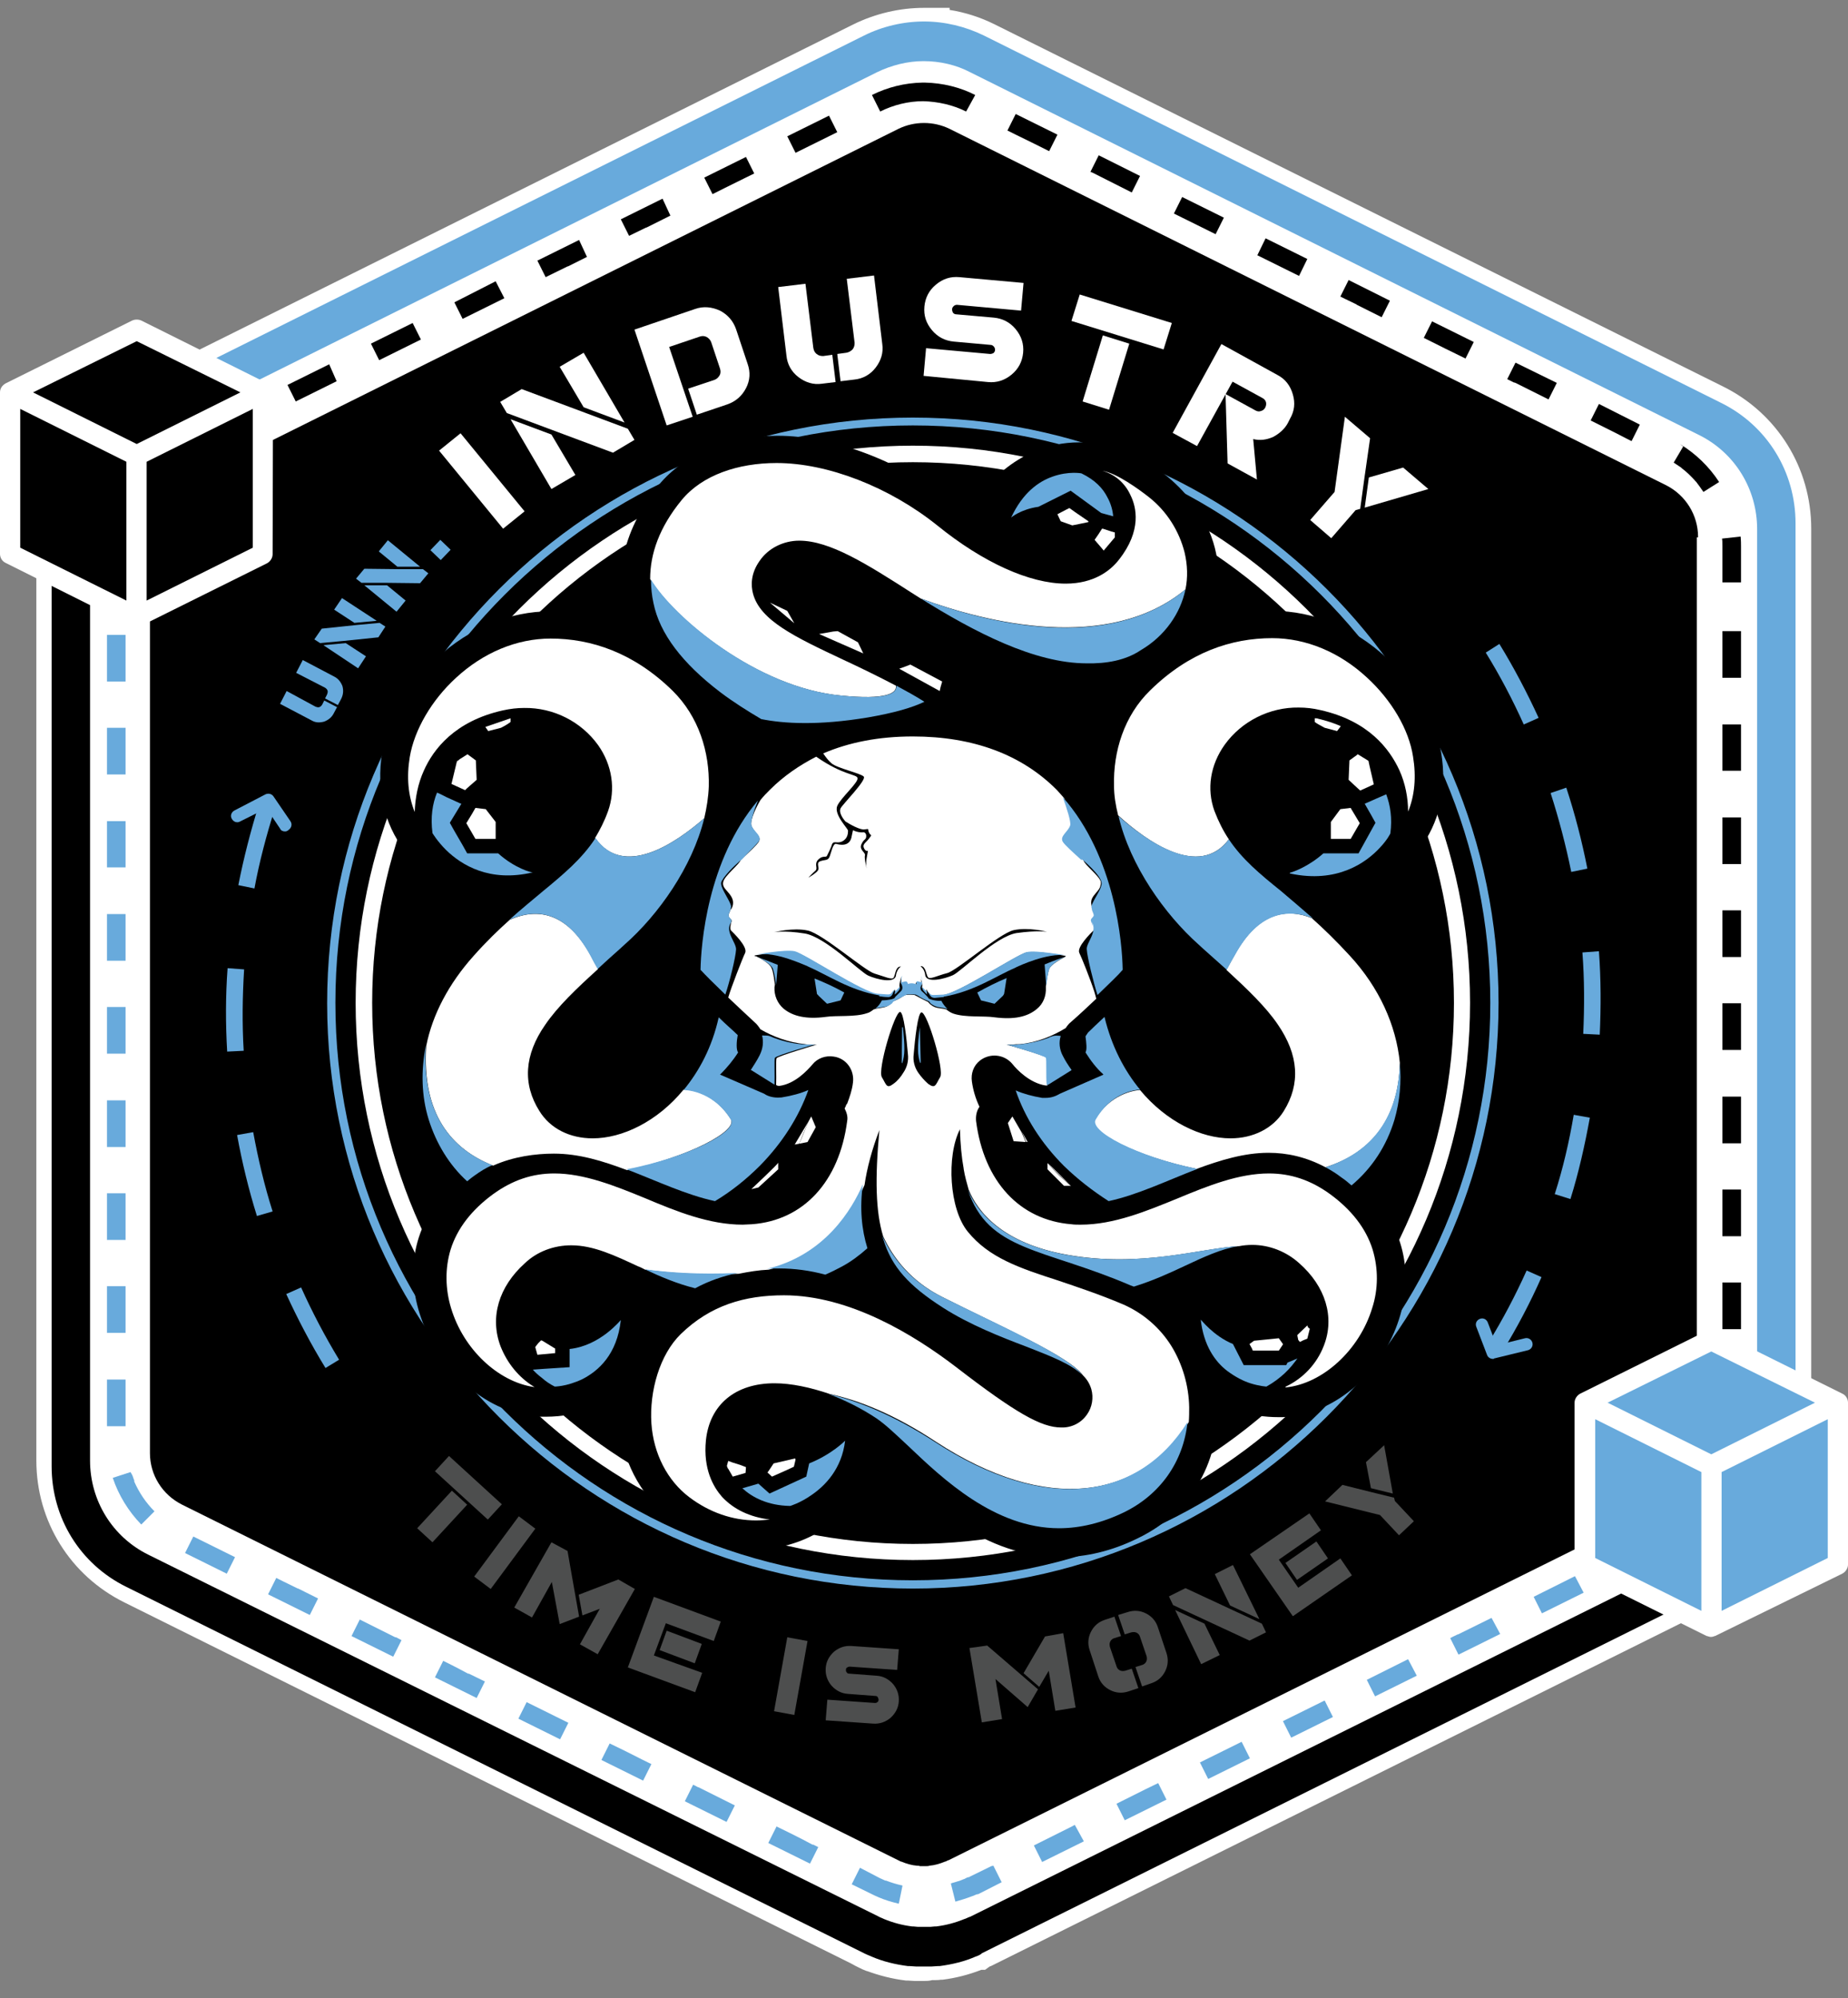 <svg xmlns="http://www.w3.org/2000/svg" xmlns:xlink="http://www.w3.org/1999/xlink" id="Layer_1" x="0px" y="0px" viewBox="0 0 447.4 483.8" style="enable-background:new 0 0 447.4 483.8;" xml:space="preserve"><rect x="0" y="0" width="447.4" height="483.8" fill="#808080" stroke="none"/><style type="text/css">	.st0{fill:#FFFFFF;}	.st1{fill:#68AADC;}	.st2{fill:none;}	.st3{enable-background:new    ;}	.st4{fill:#4D4E4E;}</style><g>	<path class="st0" d="M223.7,8.1c-5,0-9.9,1.2-14.4,3.4L32.9,99.2c-11,5.4-17.8,16.4-17.9,28.7v225.7c0,12.3,6.9,23.4,17.9,28.9  l176.6,87.7h0l0,0c0.4,0.2,0.9,0.4,1.4,0.6h0l0,0l0.2,0.1c2.8,1.2,5.7,1.9,8.6,2.3l0.4,0c0.5,0,1,0.1,1.5,0.1l0.4,0  c0.6,0,1.1,0,1.6,0s1,0,1.6,0l0.3,0c0.5,0,1-0.1,1.5-0.1l0.4,0c3-0.4,5.9-1.1,8.6-2.3l0.3-0.1h0l0,0c0.3-0.1,0.6-0.3,1-0.5l0,0  l0.1-0.1l0.1-0.1l176.7-87.8c11-5.5,17.9-16.5,17.9-28.9V128.1c0-12.3-6.9-23.4-17.9-28.8L238,11.5C233.6,9.3,228.7,8.1,223.7,8.1  L223.7,8.1L223.7,8.1z"></path>	<path class="st0" d="M223.7,479.6c-0.6,0-1.2,0-1.9,0l-0.4,0c-0.6,0-1.2-0.1-1.7-0.1l-0.4,0c-3.3-0.4-6.4-1.2-9.4-2.3h-0.1  l-1.2-0.5c0,0-0.1,0-0.1-0.1l-0.3-0.1l-1.2-0.6c0,0,0,0,0,0l-0.9-0.5L30.2,388C17,381.5,8.8,368.3,8.8,353.6V127.9  c0.1-14.6,8.2-27.7,21.3-34.2L206.6,5.9c5.3-2.6,11.2-4,17.1-4h6.2v0.5c3.8,0.6,7.5,1.8,10.9,3.5l176.4,87.7  c13.1,6.5,21.3,19.7,21.3,34.4v225.5c0,14.7-8.2,27.9-21.3,34.4l-177.1,88l-0.2,0.1c-0.1,0-0.2,0.1-0.3,0.1l-1.1,0.8l-0.9,0  c-3.1,1.2-6.2,2-9.4,2.4l-0.4,0c-0.6,0.1-1.2,0.1-1.8,0.1l-0.3,0C224.9,479.6,224.3,479.6,223.7,479.6z M214,465.3  c2.1,0.9,4.4,1.4,6.7,1.7l0.3,0c0.4,0,0.8,0.1,1.2,0.1l0.3,0c0.8,0,1.6,0,2.5,0l0.2,0c0.5,0,0.9-0.1,1.3-0.1l0.3,0  c2.4-0.3,4.7-0.9,6.9-1.8l0.7-0.3c0.1-0.1,0.2-0.1,0.4-0.2l0.3-0.1l176.6-87.7c8.9-4.4,14.4-13.4,14.4-23.3V128.1  c0-9.9-5.5-18.9-14.4-23.3L235.3,17c-3.6-1.8-7.6-2.7-11.6-2.7H223c-3.8,0.1-7.5,1-10.9,2.7L35.7,104.8  c-8.8,4.4-14.4,13.3-14.4,23.1v225.7c0,10,5.5,18.9,14.4,23.3L211,463.9h1.1l0.7,0.7h0.1L214,465.3z"></path></g><g>	<path d="M411.1,130c0-5.3-3-10.1-7.7-12.5L229.9,31.2c-3.9-1.9-8.5-1.9-12.4,0L44,117.5c-4.8,2.4-7.7,7.2-7.7,12.5c0,0,0,0.1,0,0.1  c0,0,0,0,0,0.1v221.6c0,5.3,3,10.1,7.8,12.5l173.4,86.1c0,0,0,0,0,0c0.2,0.1,0.4,0.2,0.6,0.3c0,0,0.1,0,0.1,0  c1.2,0.5,2.5,0.9,3.8,1c0,0,0,0,0,0c0.2,0,0.5,0,0.7,0.1c0,0,0.1,0,0.1,0c0.2,0,0.5,0,0.7,0l0,0c0.2,0,0.5,0,0.7,0c0,0,0.1,0,0.1,0  c0.2,0,0.5,0,0.7-0.1c0,0,0,0,0,0c1.3-0.1,2.6-0.5,3.8-1c0,0,0.1,0,0.1,0c0.2-0.1,0.4-0.2,0.6-0.3c0,0,0,0,0.1,0l173.4-86.1  c4.8-2.4,7.8-7.2,7.8-12.5V130.1C411.1,130.1,411.1,130.1,411.1,130C411.1,130,411.1,130,411.1,130L411.1,130z"></path></g><g>	<g>		<path d="M236.1,23c-3.7-1.9-7.9-2.9-12.1-3v0c-0.1,0-0.3,0-0.4,0c-0.1,0-0.3,0-0.4,0v0c-4.2,0.1-8.3,1.1-12.1,3l2,4   c3.2-1.6,6.8-2.5,10.4-2.5c3.6,0.1,7.2,0.9,10.4,2.5L236.1,23z"></path>	</g>	<g>		<polygon points="200.7,28 190.6,33 192.6,37 202.7,32 200.7,28   "></polygon>	</g>	<g>		<path d="M180.6,38l-10.1,5l2,4l2.8-1.4l0,0l0.2-0.1c3-1.5,7.1-3.5,7.1-3.5L180.6,38L180.6,38L180.6,38z"></path>	</g>	<g>		<path d="M160.4,48.1l-10.1,5l2,4l4.1-2c0,0,0,0,0.1,0h0c0,0,0,0,0,0l0,0c0,0,0,0,0,0l0,0c0,0,0,0,0,0l0,0c2.8-1.4,5.8-2.9,5.8-2.9   L160.4,48.1L160.4,48.1L160.4,48.1z"></path>	</g>	<g>		<path d="M140.2,58.1l-10.1,5l2,4l5.3-2.6c0,0,0,0,0,0h0l0,0h0c0,0,0,0,0,0h0c0,0,0.1,0,0.1,0l0,0c2.4-1.2,4.6-2.3,4.6-2.3   L140.2,58.1L140.2,58.1L140.2,58.1z"></path>	</g>	<g>		<polygon points="120,68.1 110,73.2 112,77.2 122.1,72.2 120,68.1   "></polygon>	</g>	<g>		<polygon points="99.9,78.2 89.8,83.2 91.8,87.2 101.9,82.2 99.9,78.2   "></polygon>	</g>	<g>		<path d="M79.7,88.2l-10.1,5l2,4c0,0,0.1,0,0.2-0.1l0,0c0,0,0,0,0,0l0,0l0,0l0,0l0,0l0,0l0,0h0c0,0,0,0,0,0l0,0l0,0h0l0,0h0v0l0,0   l0,0l0,0l0,0h0v0h0l0,0l0,0c0,0,0,0,0,0l9.7-4.8L79.7,88.2L79.7,88.2L79.7,88.2z"></path>	</g>	<g>		<polygon points="59.5,98.2 49.4,103.3 51.5,107.3 61.5,102.3 59.5,98.2   "></polygon>	</g>	<g>		<polygon points="421.5,310.5 417,310.5 417,321.8 421.5,321.8 421.5,310.5   "></polygon>	</g>	<g>		<polygon points="421.5,288 417,288 417,299.3 421.5,299.3 421.5,288   "></polygon>	</g>	<g>		<polygon points="421.5,265.5 417,265.5 417,276.8 421.5,276.8 421.5,265.5   "></polygon>	</g>	<g>		<polygon points="421.5,242.9 417,242.9 417,254.2 421.5,254.2 421.5,242.9   "></polygon>	</g>	<g>		<polygon points="421.5,220.4 417,220.4 417,231.7 421.5,231.7 421.5,220.4   "></polygon>	</g>	<g>		<polygon points="421.5,197.9 417,197.9 417,209.2 421.5,209.2 421.5,197.9   "></polygon>	</g>	<g>		<polygon points="421.5,175.4 417,175.4 417,186.6 421.5,186.6 421.5,175.4   "></polygon>	</g>	<g>		<polygon points="421.5,152.8 417,152.8 417,164.1 421.5,164.1 421.5,152.8   "></polygon>	</g>	<g>		<path d="M421.4,129.9l-4.5,0.5c0.1,0.6,0.1,1.2,0.1,1.8l0,0c0,0,0,0.1,0,0.1l0,0c0,0,0,0,0,0l0,0c0,0,0,0,0,0c0,0,0,0,0,0s0,0,0,0   c0,0,0,0,0,0c0,0,0,0,0,0c0,0,0,0,0,0c0,0,0,0,0,0c0,0,0,0,0,0c0,0,0,0,0,0c0,0,0,0,0,0c0,0,0,0,0,0s0,0,0,0c0,0,0,0,0,0v0   c0,0,0,0,0,0s0,0,0,0c0,0,0,0,0,0c0,0,0,0,0,0c0,0,0,0,0,0s0,0,0,0l0,0c0,0,0,0,0,0c0,0,0,0,0,0s0,0,0,0l0,0c0,0,0,0,0,0   c0,0,0,0,0,0s0,0,0,0l0,0c0,0,0,0,0,0l0,0v0l0,0v8.7h4.5v-8.7C421.5,131.8,421.5,130.8,421.4,129.9L421.4,129.9L421.4,129.9z"></path>	</g>	<g>		<path d="M407.5,108.1l-2.3,3.9c0.6,0.4,1.2,0.8,1.8,1.2l0,0c0,0,0,0,0,0l0,0c0,0,0,0,0,0l0,0c0,0,0,0,0,0l0,0c0,0,0,0,0,0l0,0   c0,0,0,0,0,0l0,0c0,0,0,0,0,0l0,0c0,0,0,0,0,0l0,0c0,0,0,0,0,0l0,0l0,0l0,0l0,0c0,0,0,0,0,0l0,0c0,0,0,0,0,0l0,0c0,0,0,0,0,0l0,0   c0,0,0,0,0,0l0,0c0,0,0,0,0,0l0,0c0,0,0,0,0,0l0,0c0,0,0,0,0,0l0,0c0,0,0,0,0,0l0,0c0,0,0,0,0,0l0,0c0,0,0,0,0.1,0.1l0,0   c0,0,0.1,0.1,0.1,0.1l0,0c1.2,0.9,2.2,1.9,3.2,3l0,0c0,0,0,0.1,0.1,0.1l0,0c0,0,0,0,0,0l0,0c0,0,0,0,0,0l0,0c0,0,0,0.1,0.1,0.1   l0,0c0,0,0,0,0,0l0,0c0,0,0,0,0,0l0,0c0,0,0,0,0,0l0,0c0,0,0,0,0,0l0,0c0,0,0,0,0,0l0,0c0,0,0,0,0,0l0,0c0,0,0,0,0,0l0,0   c0,0,0,0,0,0l0,0c0,0,0,0,0,0l0,0l0,0l0,0c0,0,0,0,0,0l0,0l0,0c0,0,0,0,0,0l0,0c0,0,0,0,0,0l0,0c0,0,0,0,0,0l0,0c0,0,0,0,0,0l0,0   c0,0,0,0,0,0l0,0c0,0,0,0,0,0l0,0c0,0,0,0,0,0l0,0c0,0,0,0,0,0l0,0c0.6,0.8,1.2,1.6,1.8,2.5l3.8-2.4c-2.4-3.7-5.7-6.9-9.5-9.2l0,0   L407.5,108.1z"></path>	</g>	<g>		<path d="M387.1,97.8l-2,4l6,3c0,0,0,0,0,0l0,0l0,0l0,0c0,0,0,0,0,0l0,0l0,0l0,0c2.1,1.1,3.9,2,3.9,2l2-4L387.1,97.8L387.1,97.8   L387.1,97.8z"></path>	</g>	<g>		<path d="M366.9,87.8l-2,4l1.6,0.8l0,0l0.1,0l0,0l0.1,0l0,0l0.1,0.1l0,0l0.1,0l0,0h0c0,0,0,0,0,0h0l0,0h0v0l0,0c0,0,0,0,0,0h0   c0,0,0,0,0,0l0,0c3,1.5,8,4,8,4l2-4L366.9,87.8L366.9,87.8L366.9,87.8z"></path>	</g>	<g>		<path d="M346.7,77.8l-2,4c0,0,2.6,1.3,5.2,2.6l4.9,2.4l2-4L346.7,77.8L346.7,77.8L346.7,77.8z"></path>	</g>	<g>		<path d="M326.5,67.8l-2,4c0,0,1.8,0.9,3.9,1.9l0,0c0,0,0,0,0,0h0v0h0c0,0,0,0,0,0l0.1,0.1c0,0,0,0,0,0l6,3l2-4L326.5,67.8   L326.5,67.8L326.5,67.8z"></path>	</g>	<g>		<polygon points="306.4,57.7 304.4,61.8 314.5,66.8 314.5,66.8 316.5,62.7 306.4,57.7   "></polygon>	</g>	<g>		<polygon points="286.2,47.7 284.2,51.7 294.3,56.7 296.3,52.7 286.2,47.7   "></polygon>	</g>	<g>		<path d="M266,37.6l-2,4c0,0,0.2,0.1,0.5,0.2l0,0c0,0,0,0,0,0l0,0l0,0h0v0h0c0,0,0,0,0,0l9.5,4.8l2-4L266,37.6L266,37.6L266,37.6z"></path>	</g>	<g>		<path d="M245.9,27.6l-2,4c0,0,3.6,1.8,6.5,3.2l3.6,1.8l2-4L245.9,27.6L245.9,27.6L245.9,27.6z"></path>	</g></g><g>	<path class="st1" d="M39,108.7c-3.7,2.4-6.9,5.7-9.1,9.6l3.9,2.3c0.3-0.6,0.7-1.1,1.1-1.7l0,0c0,0,0-0.1,0.1-0.1l0,0c0,0,0,0,0,0  l0,0c0,0,0-0.1,0.1-0.1l0,0c0,0,0,0,0,0l0,0c0,0,0-0.1,0.1-0.1l0,0c0,0,0,0,0,0l0,0c0,0,0,0,0,0l0,0c0,0,0,0,0,0l0,0c0,0,0,0,0-0.1  l0,0c0,0,0,0,0,0l0,0c0,0,0,0,0,0l0,0c0,0,0,0,0,0l0,0c0,0,0,0,0,0l0,0c0,0,0,0,0,0l0,0c0,0,0,0,0,0l0,0c0,0,0,0,0,0l0,0  c0,0,0,0,0,0c0,0,0,0,0,0l0,0c0,0,0,0,0,0l0,0c0,0,0,0,0,0l0,0c0,0,0,0,0,0l0,0c0,0,0,0,0,0l0,0c0,0,0,0,0,0c0,0,0,0,0,0  c0,0,0,0,0,0l0,0c0,0,0,0,0,0l0,0c0,0,0,0,0,0l0,0c0,0,0,0,0,0l0,0c0,0,0,0,0,0l0,0c0,0,0,0,0,0l0,0c0,0,0,0,0,0l0,0c0,0,0,0,0,0  l0,0c0,0,0,0,0,0l0,0c0,0,0,0,0,0l0,0c0,0,0,0,0,0l0,0c0,0,0,0,0,0l0,0c0,0,0,0,0,0l0,0c0,0,0,0,0,0l0,0c0,0,0,0,0,0l0,0  c0,0,0,0,0,0l0,0h0v0c0,0,0,0,0,0l0,0c0,0,0,0,0,0l0,0c0,0,0,0,0-0.1l0,0c0,0,0,0,0,0l0,0c0,0,0,0,0,0l0,0c0,0,0,0,0,0l0,0  c0,0,0,0,0,0l0,0c0,0,0,0,0,0l0,0c0,0,0,0,0,0l0,0c0,0,0,0,0,0l0,0c0,0,0,0,0,0l0,0c0,0,0,0,0,0l0,0c0,0,0,0,0,0l0,0c0,0,0,0,0,0  l0,0c0,0,0,0,0-0.1l0,0c0,0,0,0,0,0l0,0c0,0,0,0,0,0l0,0c0,0,0-0.1,0.1-0.1l0,0c1.5-1.8,3.3-3.4,5.4-4.8l-2.5-3.8l0,0L39,108.7z   M26,130.9c0,0.6-0.1,1.2-0.1,1.8v9.8h4.5v-9.7l0,0c0,0,0,0,0,0c0,0,0,0,0,0l0,0c0,0,0,0,0,0l0,0c0,0,0,0,0,0l0,0  c0-0.4,0-0.7,0-1.1l0,0c0,0,0,0,0,0l0,0c0,0,0,0,0,0c0,0,0,0,0,0c0,0,0,0,0,0c0,0,0,0,0,0l0,0c0,0,0,0,0,0l0,0c0-0.1,0-0.2,0-0.3  L26,130.9L26,130.9L26,130.9z M30.4,153.7h-4.5V165h4.5v-5.2C30.4,156.8,30.4,153.7,30.4,153.7L30.4,153.7L30.4,153.7z M30.4,176.2  h-4.5v11.3h4.5V176.2L30.4,176.2z M30.4,198.8h-4.5V210h4.5c0,0,0-0.9,0-2.3l0,0V198.8L30.4,198.8z M30.4,221.3h-4.5v11.3h4.5  c0,0,0-2.9,0-5.8V221.3L30.4,221.3L30.4,221.3z M30.4,243.8h-4.5v11.3h4.5c0,0,0-5.6,0-8.9V243.8L30.4,243.8L30.4,243.8z   M30.4,266.4h-4.5v11.3h4.5v-9.9C30.4,266.9,30.4,266.4,30.4,266.4L30.4,266.4L30.4,266.4z M30.4,288.9h-4.5v11.3h4.5v-5.4  C30.4,291.9,30.4,288.9,30.4,288.9L30.4,288.9L30.4,288.9z M30.4,311.4h-4.5v11.3h4.5V311.4L30.4,311.4z M30.4,334h-4.5v11.3h4.5  c0,0,0-0.9,0-2.3V334L30.4,334L30.4,334z M31.6,356.4l-4.3,1.4c1.4,4.2,3.8,8.1,6.9,11.3l3.2-3.2c-2.1-2.1-3.7-4.5-4.9-7.2l0,0  c0,0,0-0.1,0-0.1l0,0c0,0,0,0,0,0l0,0c0,0,0,0,0,0l0,0c0,0,0,0,0,0l0,0c0,0,0,0,0,0l0,0c0,0,0,0,0,0l0,0c0,0,0,0,0,0l0,0  c0,0,0,0,0,0l0,0c0,0,0,0,0,0l0,0c0,0,0,0,0,0l0,0c0,0,0,0,0,0l0,0c0,0,0,0,0,0l0,0c0,0,0,0,0,0l0,0c0,0,0,0,0,0l0,0c0,0,0,0,0,0  l0,0c0,0,0,0,0,0l0,0c0,0,0,0,0,0c0,0,0,0,0,0c0,0,0,0,0,0c0,0,0,0,0,0c0,0,0,0,0,0c0,0,0,0,0,0l0,0c0,0,0,0,0,0l0,0v0l0,0  c0,0,0,0,0,0l0,0c0,0,0,0,0,0l0,0c0,0,0,0,0,0l0,0c0,0,0,0,0,0l0,0c0,0,0,0,0,0l0,0c0,0,0,0,0,0l0,0c0,0,0,0,0-0.1l0,0c0,0,0,0,0,0  l0,0c0,0,0,0,0,0l0,0c0,0,0,0,0-0.1l0,0c0,0,0,0,0,0l0,0c0,0,0,0,0,0l0,0c-0.2-0.4-0.3-0.9-0.5-1.3l0,0L31.6,356.4z M46.8,372l-2,4  l10.1,5l2-4L46.8,372L46.8,372z M66.9,382l-2,4l10.1,5l2-4l-4.8-2.4l0,0l-0.1,0c0,0,0,0,0,0h0v0h0C69.5,383.3,66.9,382.1,66.9,382  L66.9,382L66.9,382z M87.1,392.1l-2,4l10.1,5l2-4c0,0-0.5-0.3-1.3-0.7h0v0h0c0,0,0,0,0,0l-0.1,0l0,0l-0.1,0l0,0L87.1,392.1  L87.1,392.1L87.1,392.1z M107.3,402.1l-2,4l10.1,5l2-4l-3.9-1.9l0,0l-0.1,0l0,0l0,0c0,0,0,0-0.1,0l0,0  C110.6,403.7,107.3,402.1,107.3,402.1L107.3,402.1L107.3,402.1z M127.5,412.1l-2,4l10.1,5l2-4L127.5,412.1L127.5,412.1z   M147.6,422.1l-2,4l10.1,5l2-4c0,0-3.5-1.7-6.4-3.2h0c0,0,0,0,0,0l0,0c0,0,0,0,0,0L147.6,422.1L147.6,422.1L147.6,422.1z   M167.8,432.1l-2,4l10.1,5l2-4l-8.8-4.4c0,0,0,0-0.1,0l0,0l0,0l0,0l0,0h0c0,0,0,0,0,0h0c0,0,0,0,0,0h0  C168.2,432.3,167.9,432.1,167.8,432.1L167.8,432.1L167.8,432.1z M188,442.2l-2,4l10.1,5l2-4l-1.2-0.6l0,0l-0.1,0l0,0l-0.1,0  c0,0,0,0,0,0h0c0,0,0,0,0,0l0,0c0,0,0,0,0,0l0,0l0,0h0C193.8,445,188,442.2,188,442.2L188,442.2L188,442.2z M208.2,452.2l-2,4  l4.9,2.4c0.4,0.2,0.8,0.4,1.3,0.6l0.2,0.1c1.6,0.7,3.3,1.2,5,1.6l0.9-4.4c-1.4-0.3-2.7-0.7-4-1.2l0,0c0,0-0.1,0-0.1,0l0,0  c0,0,0,0,0,0l0,0c0,0,0,0-0.1,0l0,0h0l0,0c0,0,0,0,0,0l-0.2-0.1c-0.4-0.2-0.7-0.3-1.1-0.5L208.2,452.2L208.2,452.2L208.2,452.2z   M240,451.8c0,0-3.7,1.8-5.1,2.5l0,0l0,0l0,0c0,0-0.1,0-0.1,0.1l0,0c0,0,0,0,0,0h0v0h0l0,0h0l0,0h0l0,0h0l0,0h0c0,0,0,0,0,0l0,0  l0,0l0,0c0,0,0,0-0.1,0l0,0l0,0l-0.2,0.1l0,0l-0.1,0l-0.1,0l0,0c-0.3,0.1-0.6,0.3-0.8,0.4l-0.3,0.1c0,0,0,0,0,0l0,0c0,0,0,0,0,0  l0,0c0,0,0,0,0,0l0,0c0,0,0,0,0,0l0,0c-0.5,0.2-0.9,0.4-1.4,0.5l0,0c0,0,0,0,0,0l0,0c0,0,0,0,0,0l0,0c0,0,0,0,0,0l0,0c0,0,0,0,0,0  c0,0,0,0,0,0c0,0,0,0,0,0c0,0,0,0,0,0c0,0,0,0,0,0c0,0,0,0,0,0l0,0c0,0,0,0,0,0l0,0c0,0,0,0,0,0l0,0c0,0,0,0,0,0l0,0  c-0.5,0.2-1.1,0.3-1.6,0.5l1.1,4.4c1.4-0.4,2.7-0.8,4-1.3l0.3-0.1c0.3-0.1,0.6-0.3,1-0.4h0l0.1,0l0.1,0l5.7-2.9l-2-4l0,0L240,451.8  z M260.2,441.8c0,0-0.1,0.1-0.3,0.2l0,0c0,0,0,0,0,0l0,0c0,0,0,0,0,0l0,0l0,0l0,0c0,0,0,0-0.1,0l0,0l0,0l0,0l0,0l0,0l0,0l0,0l0,0  l-0.1,0.1l0,0l-9.4,4.7l2,4l10.1-5L260.2,441.8L260.2,441.8L260.2,441.8z M280.4,431.7l-3.1,1.5c0,0,0,0,0,0h0c0,0,0,0,0,0l0,0  c-3,1.5-7,3.5-7,3.5l2,4l10.1-5L280.4,431.7L280.4,431.7L280.4,431.7z M300.6,421.7l-10.1,5l2,4l10.1-5L300.6,421.7L300.6,421.7z   M320.7,411.7l-10.1,5l2,4l10.1-5L320.7,411.7L320.7,411.7z M340.9,401.7l-4.8,2.4c0,0,0,0,0,0l0,0c0,0,0,0,0,0l0,0  c-2.6,1.3-5.2,2.6-5.2,2.6l2,4l10.1-5L340.9,401.7L340.9,401.7L340.9,401.7z M361.1,391.7l-8.1,4l0,0l-0.1,0l0,0l0,0  c-1.1,0.5-1.8,0.9-1.8,0.9l2,4l10.1-5L361.1,391.7L361.1,391.7L361.1,391.7z M381.3,381.6c0,0-4.6,2.3-7.6,3.8l0,0  c-0.1,0-0.1,0.1-0.2,0.1h0c0,0,0,0,0,0l0,0l0,0l-2.2,1.1l2,4l10.1-5L381.3,381.6L381.3,381.6L381.3,381.6z M401.5,371.6  c0,0-1.1,0.5-2.6,1.3h0v0l0,0l0,0l0,0l0,0h0c0,0,0,0,0,0l-7.3,3.6l2,4l10.1-5L401.5,371.6L401.5,371.6L401.5,371.6z M416.1,355.5  c-0.2,0.6-0.4,1.2-0.6,1.8l0,0c0,0,0,0,0,0l0,0c0,0,0,0,0,0.1l0,0c0,0,0,0,0,0l0,0c0,0,0,0,0,0l0,0c0,0,0,0,0,0l0,0c0,0,0,0,0,0  l0,0c0,0,0,0,0,0c0,0,0,0,0,0c0,0,0,0,0,0c0,0,0,0,0,0c0,0,0,0,0,0c0,0,0,0,0,0l0,0v0c0,0,0,0,0,0c0,0,0,0,0,0l0,0c0,0,0,0,0,0l0,0  c0,0,0,0,0,0l0,0c0,0,0,0,0,0l0,0c0,0,0,0,0,0l0,0c0,0,0,0,0,0l0,0c0,0,0,0,0,0l0,0c0,0,0,0,0,0l0,0c0,0,0,0,0,0.1l0,0c0,0,0,0,0,0  l0,0c0,0,0,0,0,0l0,0c-0.5,1.2-1.1,2.5-1.8,3.6l0,0c0,0,0,0,0,0l0,0c0,0,0,0,0,0.1l0,0c0,0,0,0,0,0l0,0c0,0,0,0,0,0l0,0  c0,0,0,0,0,0l0,0c0,0,0,0,0,0.1l0,0c0,0,0,0,0,0l0,0c0,0,0,0,0,0l0,0c0,0,0,0,0,0l0,0c0,0,0,0,0,0l0,0c0,0,0,0,0,0l0,0c0,0,0,0,0,0  l0,0c0,0,0,0,0,0l0,0c0,0,0,0,0,0l0,0c0,0,0,0,0,0l0,0c0,0,0,0,0,0c0,0,0,0,0,0l0,0c0,0,0,0,0,0c0,0,0,0,0,0c0,0,0,0,0,0l0,0  c0,0,0,0,0,0l0,0c0,0,0,0,0,0l0,0c0,0,0,0,0,0l0,0c0,0,0,0,0,0l0,0c0,0,0,0,0,0l0,0c0,0,0,0,0,0l0,0c0,0,0,0,0,0l0,0c0,0,0,0,0,0  l0,0c0,0,0,0.1-0.1,0.1l0,0c-0.7,1-1.4,2-2.3,2.9l3.3,3c3-3.3,5.2-7.3,6.5-11.6l-4.3-1.2l0,0L416.1,355.5z M421.5,333.1H417v11.3  h4.5V333.1L421.5,333.1z"></path></g><g>	<path class="st2" d="M414.3,128.1c0-5.4-3-10.3-7.9-12.7L230,27.6c-4-2-8.7-2-12.6,0L40.9,115.4c-4.9,2.4-7.9,7.3-7.9,12.7  c0,0,0,0.1,0,0.1c0,0,0,0,0,0.1v225.4c0,5.4,3,10.3,7.9,12.7l176.4,87.6c0,0,0,0,0,0c0.2,0.1,0.4,0.2,0.7,0.3c0,0,0.1,0,0.1,0  c1.2,0.5,2.5,0.9,3.9,1c0,0,0,0,0,0c0.2,0,0.5,0,0.8,0.1c0,0,0.1,0,0.1,0c0.2,0,0.5,0,0.8,0l0,0c0.2,0,0.5,0,0.8,0c0,0,0.1,0,0.1,0  c0.2,0,0.5,0,0.8-0.1c0,0,0,0,0,0c1.3-0.2,2.6-0.5,3.9-1c0,0,0.1,0,0.1,0c0.2-0.1,0.4-0.2,0.7-0.3c0,0,0,0,0.1,0l176.4-87.6  c4.9-2.4,7.9-7.3,7.9-12.7V128.2c0,0,0,0,0-0.1C414.3,128.2,414.3,128.1,414.3,128.1L414.3,128.1z"></path></g><g>	<g>		<path class="st1" d="M221,101.1c-78.2,0-141.8,63.6-141.8,141.8S142.9,384.6,221,384.6S362.8,321,362.8,242.8   S299.2,101.1,221,101.1L221,101.1z M221,382.6c-77.1,0-139.8-62.7-139.8-139.8S143.9,103,221,103s139.8,62.7,139.8,139.8   S298.1,382.6,221,382.6L221,382.6z"></path>	</g>	<g>		<path class="st0" d="M221,377.7c-74.4,0-134.9-60.5-134.9-134.9S146.7,107.9,221,107.9s134.9,60.5,134.9,134.9   S295.4,377.7,221,377.7z M221,111.9c-72.2,0-130.9,58.7-130.9,130.9S148.8,373.8,221,373.8S352,315,352,242.8   S293.2,111.9,221,111.9z"></path>	</g></g><g>	<g>		<path d="M323.1,218.1c6.1-0.8,14.7-4.9,20.4-12.3c5-6.6,6.9-14.7,5.4-23.6c-1.3-8-6.2-16.6-13.3-23c-7.9-7.3-17.6-11.3-27.5-11.3   c-5.8,0-11.1,0.9-16,2.6c3.5-6.9,3.8-14.5,0.6-22c-4.9-11.4-17.2-20.3-29.1-21.3c-0.8-0.1-1.5-0.1-2.3-0.1   c-16,0-24.3,13.1-24.6,13.7l-2.2,3.7c-1.1-0.8-2.1-1.6-3.2-2.4c-12.7-10.2-29.2-16.6-43.1-16.6c-11.8,0-22.5,4.4-28.7,11.9   l-0.1,0.1c-9.1,11.7-11.3,23.2-6.6,34.4c-5.9-2.6-12.4-3.9-19.5-3.9c-9.9,0-19.6,4-27.5,11.3c-7,6.4-11.9,15.1-13.3,23   c-1.4,8.9,0.5,17.1,5.4,23.6c5.7,7.5,14.2,11.5,20.4,12.3c-2.7,2.5-5.7,5.4-8.8,8.8c-17.7,19.4-18.6,45.9-2.5,62.6   c-7.5,8.9-9,20.3-4.2,31.7c5.2,12.5,16.8,21.4,28.1,21.7h1.1c8.9,0,14.5-3.2,17.9-6.5c-0.4,3-0.4,6.2,0.1,9.3   c1.2,9.2,5.8,17.1,12.8,22.3c6.1,4.6,13.1,7,20.1,7c11.1,0,21.4-6.1,28.2-16.8l2.9-4.5c0.5,0.5,1,1,1.6,1.5   c9.1,8.7,22.9,21.7,41.2,21.7c6.1,0,12.4-1.5,18.5-4.5c15.1-7.2,20.4-21.4,19.4-33.9c3.2,2.5,8,4.5,14.8,4.5h1   c11.1-0.4,21.9-8.6,27-20.5c4.8-11.2,3.4-22.7-4-31.7c7.6-7.2,12-16.9,12.6-27.4c0.7-12.9-4.2-25.8-13.9-36.3   C328.7,223.5,325.8,220.6,323.1,218.1L323.1,218.1z M213.3,353.2L213.3,353.2l0.1,0L213.3,353.2z"></path>	</g>	<g>		<g>			<path class="st0" d="M203.6,168.4c11,1.1,13.6-0.6,13.3-2.4c-4.2-2.2-8.7-4.4-12.8-6.3c-11.7-5.5-20.1-9.5-21.8-16    c-0.5-1.9-0.6-4.8,1.6-7.9c2.1-3.1,5.8-4.9,9.6-4.9c7.4,0,16.3,5.6,27.5,12.8c0.6,0.4,1.3,0.8,1.9,1.2    c16.1,5.9,45.4,13.2,64.1-2.2c0.6-2.9,0.5-5.9-0.2-8.9c-1.3-5.2-4.3-10-8.6-13.4c-2.4-1.9-7.9-5.9-11.3-6.4c3,0.8,5.5,3,6.8,5.9    c1.4,2.8,2.8,8.5-2.8,15.6c-2,2.6-6,5.8-12.9,5.8c-8.7,0-20-5.1-31.1-14.1c-11.6-9.3-26.5-15.1-38.9-15.1c-9.3,0-18,2.9-23,9    c-5.4,6.6-7.6,13-7.6,19.1C162.9,149.4,183.2,166.5,203.6,168.4L203.6,168.4z"></path>		</g>		<g>			<path class="st0" d="M170.5,198.1c0.6-2.6,1-5.1,1.1-7.7c0.2-8.3-2.4-16.9-8.8-23.2c-9.4-9.2-19.7-12.6-29.5-12.6    c-8.2,0-16.3,3.4-22.9,9.5c-5.9,5.4-10.1,12.6-11.2,19.2c-0.8,4.9-0.4,9.3,1.2,13.3c0.1-3.4,0.8-6.9,2.2-10    c2.3-5.2,7.5-12,19.1-14.6c1.8-0.4,3.5-0.6,5.2-0.6c7.1-0.1,13.8,3.3,17.9,9c3.4,4.8,4.3,10.7,2.4,16c-0.9,2.5-2,4.6-3.2,6.6    l0.1-0.1C151,212.7,163.5,204.2,170.5,198.1L170.5,198.1z"></path>		</g>		<g>			<path class="st0" d="M176.9,270.9c-4.6-7.3-11.4-7.1-11.4-7.1v0c-6.4,7.8-14.9,11.8-22,11.8c-5.6,0-10.3-2.4-12.9-6.6    c-4.1-6.5-3.7-13.6,1.4-20.9c3-4.4,7.5-8.7,12.8-13.5c-0.6-1-1.1-2.1-1.8-3.3c-6.1-11.1-13.6-11.3-19.6-8.6    c-2.7,2.4-5.7,5.3-8.8,8.8c-5.9,6.6-9.9,14.1-11.4,21.7l0,0c-1.1,16.4,6,25,16.2,29c4.9-2.2,10.3-2.9,14.7-2.9    c6.1,0,11.9,1.8,17.7,4C166.7,280.1,178.8,273.8,176.9,270.9L176.9,270.9z"></path>		</g>		<g>			<path class="st0" d="M181.9,199.8c0.4,1.6,2.6,2.6,1.8,4c-0.4,0.7-2.4,2.6-4.4,4.4c-0.1,0.9-3.9,3.8-4.2,5.3    c-0.4,1.6,1.5,2.3,2.2,4.1c0.7,1.8-0.9,3.4-0.4,2.4c0.1-0.1,0.1-0.2,0.1-0.4c-0.1,1-0.8,1.8-0.6,2.2c0.1,0.6,1.1,0.8,0.6,1.6    c0,0-0.4,1.5,0,1.9s4.1,3.9,3.4,5.4c-0.6,1.2-3.4,8.4-4.1,10.8c1.8,1.7,3.9,3.7,6.4,6c0.6,0.5,1,1.1,1.4,1.7    c3.1,1.8,6.8,3.2,10.9,3.6c0.4,0.1,0.9,0.1,1.2,0.1c0.5,0,1.1,0.1,1.6,0h0.1h-0.1c-0.4,0.1-9.5,2.8-9.8,3.3    c-0.2,0.4,0,4.5-0.1,6.5l0,0c0.2,0.1,0.4,0.2,0.7,0.2h0.1c3.8-0.5,6.8-3.8,8-5.2c1.2-1.5,3.2-2.2,5.1-1.9    c3.1,0.4,5.1,3.3,4.7,6.3c-0.2,1.8-0.8,3.5-1.4,5.1c0,0-0.1,0.1-0.1,0.1c0,0,0,0.1-0.1,0.1c-0.1,0.3-0.2,0.6-0.4,0.9v0.1    c0.5,1,0.8,2,0.6,3c-1.9,14.7-10.6,24.1-23.1,25c-0.7,0-1.5,0.1-2.2,0.1c-8.1,0-16-3.2-23.6-6.4c-7.3-3-14.8-6-22-6    c-5.3,0-10.1,1.6-14.8,5c-5.2,3.8-8.7,8.3-10.3,13.4c-1.4,4.6-1.3,9.6,0.1,14.2c3,10,11.4,17.8,20,19.1c0.1,0,0.1,0,0.1,0    c0.1,0,0-0.1-0.1-0.1c-3.7-2.3-6.4-5.7-8-9.7c-2.7-7.1-0.4-14.5,5.8-20.1c3-2.9,7.1-4.4,11.3-4.4c5.4,0,10.6,2.5,16.2,5.1    c0.6,0.2,1.1,0.5,1.7,0.8c5.7,0.8,13.1,1.3,22.5,1h0.1c2.5-0.5,4.9-0.9,7.3-1c14.1-3.4,20.6-14.5,23.2-20.5    c0.6-4.1,1.8-8.6,3.6-13.3c-1.1,11.8-0.9,19.8,0.9,25.7c2.4,5.2,6.7,10.9,14.3,14.7c13.8,7,30.7,14.3,34.1,19c1,1,1.6,2,2,3.3    c0.6,2.1,0.2,4.4-1,6.1c-1.4,2.1-3.8,3.3-6.3,3.2c-4.8,0-11-3.5-25.4-14.6c-10.3-7.9-25.9-17.4-41.7-17.4c-9.5,0-17.8,2.4-25,9.4    c-5.1,5-7.6,13.8-7.1,21.6c0.5,7.4,3.9,13.9,9.2,17.9c4.9,3.7,10.5,5.6,16.1,5.6c1.1,0,2.2-0.1,3.4-0.2    c-4.9-0.6-8.8-2.5-11.6-5.5c-2.1-2.4-4.6-6.7-3.9-13.7c0.9-8.6,7.1-13.8,16.6-13.8c4.1,0,8.7,1,13.4,2.6    c7,1.5,15.6,4.9,25.6,11.5c26.9,17.6,49.4,14.1,61.3-4.7c0.1-1.2,0.1-2.4,0.1-3.6c-0.1-5.2-1.6-10.4-4.3-14.8    c-2.8-4.5-6.9-8-11.7-10.1c-5.9-2.5-11.1-4.2-15.8-5.8c-9.3-3-16.7-5.5-21.8-11.8c-4.5-5.5-5.2-18.3-1.9-24.8    c0.1,3.6,0.4,6.8,0.9,9.5v0v0.1c0.3,1.9,0.8,3.5,1.2,5c2.1,5.2,8,13,23.9,15.8c17.9,3.2,32.3-1.6,41.6-2.1c1-0.2,2.1-0.3,3.2-0.3    c4.1,0,8.2,1.6,11.3,4.4c6.4,5.6,8.7,13.1,6,20c-1.7,4.4-5,7.9-9.2,9.9c0,0-0.1,0.1-0.1,0.1s0,0.1,0.1,0.1    c8.9-0.9,17.8-9,20.9-19.2c1.5-4.6,1.5-9.6,0.1-14.2c-1.6-5.1-5.1-9.6-10.3-13.4c-4.7-3.4-9.5-5-14.8-5c-7.3,0-14.8,3-22,6    c-7.6,3.1-15.5,6.4-23.6,6.4c-0.8,0-1.5,0-2.2-0.1c-12.5-1-21.2-10.3-23.1-25c-0.1-1.2,0.1-2.4,0.8-3.4v-0.1    c-0.9-1.9-1.5-3.9-1.8-6c-0.3-2,0.4-3.9,1.9-5.1c2.4-1.9,5.9-1.6,7.9,0.8c1.1,1.4,4.2,4.6,8,5.2h0.1c0.1,0,0.2,0,0.4,0    c-0.1-2,0.1-6.3-0.1-6.7c-0.3-0.5-9.8-3.2-9.8-3.2c0.1,0,0.2,0,0.4,0.1c-0.1,0-0.2-0.1-0.2-0.1h1.4c0.4-0.1,1-0.1,1.6-0.1    c4.2-0.4,8-2,11.1-3.9c0.4-0.6,0.8-1.1,1.2-1.4c2.4-2.1,4.5-4.1,6.2-5.7c-0.1-0.5-0.3-1.1-0.5-1.8c-1-3.1-3.1-8.3-3.6-9.3    c-0.7-1.4,2.9-4.9,3.4-5.4c0.2-0.2,0.2-0.6,0.2-0.9c0-0.4-0.1-0.7-0.3-1c-0.4-0.8,0.5-0.9,0.6-1.6c0-0.3-0.3-0.9-0.5-1.5    c-0.2-0.3-0.8-1.4-0.4-2.6c0.5-1.2,1.6-1.9,2-2.9c0.1-0.2,0.1-0.5,0.2-0.8c0-0.1,0-0.3,0-0.5c-0.3-1.4-3.9-4.1-4.2-5.2    c-2-1.9-4.1-3.8-4.6-4.5c-0.8-1.4,1.4-2.4,1.8-4c0.2-0.9-0.8-3.9-1.9-6.6c-0.5-0.6-1.1-1.2-1.7-1.9c-8.5-8.6-20.3-13-34.9-13    c-8.2,0-15.4,1.4-21.7,4.1c0.6,0.9,1.2,1.7,2,2.4c1.4,1.2,7,2.4,7.8,3.2s-5.1,6.7-5.6,7.7c-0.4,0.8,0.2,2.1,1.2,3.2    c1.1,0.7,3.6,2.1,4.6,1.9c1.4-0.2,0.6-0.1,1.1,0.8c0.4,0.9,0.9,0.2,0,1.4c-0.9,1.2-1.8,1.4-1.1,2.6c0.8,1.1,1-0.6,0.6,1.7    c-0.2,1-0.3,2-0.1,3c-0.1-0.6-0.6-2.6-0.4-3.2c0.2-0.7-1.4-1.3-0.9-2.6c0.6-1.4,1.1-1.1,1.2-1.9c0.1-0.8-0.4-1.1-0.6-1.1    c-0.9,0.1-1.8-0.1-2.6-0.5c-0.1,0.4-0.2,0.9-0.3,1.4c-0.4,2.8-3.1,2.1-3.8,1.9c-0.8-0.1-1.2,2.3-1.6,3.2s-1.1,0.6-2.2,1    c-1.1,0.4-0.2,1.4-0.5,2.1s-2.4,1.9-2.4,1.9s1-1.1,1.7-1.7s-0.4-1.6,0.7-2.7c1.1-1.1,1.9-0.4,2.1-0.9c0.4-0.8,0.8-1.6,1.1-2.4    c0.4-1.6,1.2-0.4,2.6-1.1c1.4-0.7,1.4-2.1,1.4-2.6s-3.5-3.9-2.6-6c0.9-2,5.1-5.6,4.9-6.7c-0.1-1-3.4-0.6-10-5.2    c-4.1,2.1-7.9,4.7-11.2,8c-0.8,0.8-1.6,1.6-2.3,2.5C182.5,196.4,181.6,199,181.9,199.8L181.9,199.8z M218.7,259.7    c-0.6,1-1.4,2-2.4,2.7c-1.7,1.3-1.7,0.2-2.8-1.6c-1.1-1.8,3.1-15.8,4.4-15.8c0.9,0,1.6,6.6,1.9,10.2    C220,256.8,219.6,258.4,218.7,259.7L218.7,259.7z M227.6,260.8c-1.1,1.8-1.1,2.9-2.9,1.6c-0.9-0.8-1.7-1.7-2.4-2.7    c-0.9-1.3-1.3-2.9-1.1-4.4c0.3-3.6,1-10.2,1.9-10.2C224.5,245.1,228.7,259.1,227.6,260.8L227.6,260.8z M223,233.9    c1.1,0.1,1.2,1.9,1.6,2.6c0.4,0.8,2.3-0.3,4.7-0.9s12.6-9.6,16.1-10.4c3.6-0.8,8.1,0.4,8.1,0.4s-2.4-0.4-7.4,0.3    c-5,0.8-13.4,9.3-15.4,10.2s-6.4,2-6.7,0C223.8,234.2,222.5,233.9,223,233.9L223,233.9z M195.6,225.3c3.6,0.8,13.7,9.7,16.1,10.4    s4.4,1.7,4.7,0.9c0.4-0.8,0.4-2.5,1.6-2.6c0.5-0.1-0.8,0.2-1.1,2.2s-4.7,0.9-6.7,0s-10.4-9.4-15.4-10.2c-5-0.8-7.4-0.3-7.4-0.3    S192,224.5,195.6,225.3L195.6,225.3z M192.5,230.5c2.4,0.5,16.7,10.1,20.2,10.3c3.4,0.1,2.7,0.4,3.9-1.1c0.1-0.1,0.1-0.1,0.1-0.2    v0.6c0.4-0.3,0.8-0.6,1.1-1.1c-0.1-0.5-0.1-0.6,0.4-2.6c0,0,0,0.1-0.1,0.3l0.1-0.2c-0.1,0.6-0.1,1.1-0.1,1.6    c0.4-0.1,1.1-0.6,1.4,0.1s0.2,0.2,0.6,0.2c0.4-0.1,0.9-0.1,1.3,0.1c0.6,0.2,0.1-0.5,0.4-0.6s1,0.4,1.1,0.1c0-0.1,0.1-0.1,0.1-0.2    c0-0.4-0.1-0.8-0.1-1.2v0.1c0-0.1-0.1-0.2-0.1-0.2c0.6,2.1,0.5,2.1,0.4,2.6c0.4,0.4,0.7,0.8,1.1,1.1v-0.7    c0.1,0.1,0.2,0.4,0.3,0.6c0.9,1.2,0.5,1,3.7,0.8c3.5-0.2,17.9-9.8,20.2-10.3c2.4-0.5,9.3,0.8,9.3,0.8h0.1c0,0,0.1,0.1,0.1,0.1    s0,0.1-0.1,0.1c0,0-0.1,0.1-0.1,0.1c-0.8,0.4-3.4,1.8-3.8,2.9c-0.3,0.8-0.6,2.7-0.8,4.2v0.3c0.1,2-0.6,3.9-2.2,5.2    c-2.3,1.9-5.5,2.6-10.2,2c-2.6-0.4-7.1,0.1-10-0.9c-0.6-0.2-1.2-0.6-1.7-1c-1.4-0.4-2.4-0.2-3.4-0.9c-1.2-0.8-0.6-0.8-1.4-1.1    c-0.8-0.4-1.6-0.8-2.3-1.2c-0.2-0.1-0.4-0.2-0.6-0.3c-0.7-0.1-1.4-0.1-2.2,0c-0.2,0.1-0.4,0.2-0.6,0.3c-0.7,0.5-1.5,0.9-2.3,1.2    s-0.1,0.4-1.3,1.1c-1,0.6-2,0.4-3.5,0.9c-0.5,0.4-1.1,0.8-1.6,0.9c-2.9,1-7.4,0.5-10,0.9c-4.6,0.6-7.9-0.1-10.2-2    c-1.5-1.3-2.3-3.2-2.2-5.2l0.1-0.6c-0.2-1.4-0.4-3.2-0.8-4c-0.4-1.1-2.7-2.4-3.6-2.8c-0.1-0.1-0.2-0.1-0.4-0.1    c-0.1,0-0.1-0.1-0.1-0.1c0-0.1,0-0.1,0.1-0.1h0.1h-0.1C183.1,231.3,190.1,230,192.5,230.5L192.5,230.5z"></path>		</g>		<g>			<path class="st0" d="M174.8,212.7c0.1-0.2,0.2-0.4,0.4-0.6C175,212.3,174.8,212.6,174.8,212.7z"></path>		</g>		<g>			<path class="st0" d="M264.5,239.9c0.1,0.6,0.3,1.2,0.5,1.8l0-0.1C264.9,241.1,264.7,240.6,264.5,239.9z"></path>		</g>		<g>			<path class="st0" d="M265.9,214.7c0.1-0.2,0.2-0.4,0.2-0.8C266.1,214.2,266,214.4,265.9,214.7z"></path>		</g>		<g>			<path class="st0" d="M194.8,252.7c0.4,0.1,0.8,0.1,1.2,0.1C195.6,252.8,195.2,252.7,194.8,252.7z"></path>		</g>		<g>			<path class="st0" d="M246.5,252.6c-0.6,0.1-1.2,0.1-1.6,0.1C245.4,252.8,245.9,252.7,246.5,252.6z"></path>		</g>		<g>			<path class="st0" d="M297.5,203.2c-1.4-2.1-2.5-4.3-3.5-6.9c-1.9-5.3-1-11.1,2.5-16c4.1-5.7,10.9-9.1,17.9-9    c1.8,0,3.5,0.2,5.2,0.6c11.7,2.6,16.8,9.4,19.2,14.6c1.4,3.1,2.1,6.6,2.1,10c1.6-3.9,2-8.4,1.2-13.3c-1-6.6-5.2-13.7-11.2-19.2    c-6.6-6.1-14.7-9.5-22.9-9.5c-9.9,0-20.1,3.4-29.5,12.6c-6.4,6.2-9,14.9-8.8,23.1c0,2.4,0.4,4.8,1,7.2    C277.6,203.7,290.3,212.8,297.5,203.2L297.5,203.2z"></path>		</g>		<g>			<path class="st0" d="M298.9,231.2c-0.7,1.3-1.4,2.5-2,3.6c5.1,4.7,9.6,9,12.5,13.3c5,7.3,5.5,14.3,1.4,20.9    c-2.6,4.2-7.4,6.6-12.9,6.6c-7.1,0-15.5-4-21.9-11.7c-1.6,0.1-7.1,1-10.9,7.1c-1.8,2.9,10,9,24.6,12c5.7-2.1,11.5-3.9,17.4-3.9    c4.5,0,9.1,1,13.8,3.5c10.2-3.2,17.7-10.8,18-25.3c-0.9-9.1-5-18.2-12.1-25.9c-3.3-3.6-6.4-6.6-9.2-9.1    C311.8,219.9,304.7,220.6,298.9,231.2L298.9,231.2z"></path>		</g>	</g>	<g>		<g>			<path class="st1" d="M222.7,248.7c-0.2,1.3-0.7,5.1-0.3,7.2c0.5,2.5,0.5,1.1,0.5,1.1L222.7,248.7    C222.8,248.7,222.7,248.7,222.7,248.7z"></path>		</g>		<g>			<path class="st1" d="M218.4,248.8l-0.1,8.2c0,0,0,1.5,0.5-1.1c0.4-2.1-0.1-5.9-0.2-7.2C218.4,248.7,218.4,248.7,218.4,248.8z"></path>		</g>		<g>			<g>				<path class="st1" d="M224.5,240.8c-0.1-0.2-0.1-0.5-0.1-0.8c-0.4-0.3-0.8-0.6-1.1-1.1v0.1C223.2,239.6,223.9,240.3,224.5,240.8z     "></path>			</g>			<g>				<path class="st1" d="M217.9,239.1c0-0.1-0.1-0.1-0.1-0.2c-0.3,0.4-0.7,0.8-1.1,1.1c0,0.2-0.1,0.6-0.1,0.8     C217.2,240.3,217.9,239.6,217.9,239.1L217.9,239.1z"></path>			</g>			<g>				<g>					<path class="st1" d="M183.7,203.7c0.9-1.4-1.4-2.4-1.8-4c-0.2-0.8,0.6-3.4,1.6-5.9c-12.3,14.5-13.8,35-13.9,41      c0,0,0,0.1,0.1,0.1c1,1.1,3,3.1,5.9,5.9c1-2.9,2.5-9,2.6-10.9c0.1-1.7-2.8-4.3-1.2-6.6c0.4-0.8-0.5-0.9-0.6-1.6      c-0.1-0.4,0.5-1.1,0.6-2.2c-0.1-1.2-2.2-3.9-2.4-5.4c-0.1-0.4,0.1-0.8,0.4-1.2c0.1-0.1,0.2-0.4,0.4-0.6c1.4-1.9,4-4.1,4-4.1      v0.1C181.2,206.3,183.2,204.4,183.7,203.7L183.7,203.7z"></path>				</g>				<g>					<path class="st1" d="M259.1,199.8c-0.5,1.6-2.6,2.6-1.8,4c0.4,0.7,2.5,2.6,4.6,4.5c0-0.1,0-0.2,0-0.3c0,0,5,4.1,4.8,6      c-0.2,1.9-2.9,4.9-2.4,5.9c0.1,0.3,0.1,0.4,0,0.2c0.2,0.7,0.5,1.2,0.5,1.5c-0.1,0.6-1,0.8-0.6,1.6c0.1,0.3,0.2,0.6,0.3,1      c0-0.5-0.2-1-0.2-1c1.5,2.4-1.3,5-1.2,6.6c0.1,1.9,1.7,8.3,2.6,11.1c3-2.9,5.1-4.9,6.1-6.1v-0.1c-0.1-6.1-1.7-27.2-14.5-41.7      C258.3,195.8,259.3,198.9,259.1,199.8L259.1,199.8z"></path>				</g>				<g>					<path class="st1" d="M197.5,252.8c-0.5,0.1-5.2,0.6-11.3-2c-0.4-0.1-1-0.1-1.7-0.1c0.4,1.6,0.2,3.2-0.6,4.8      c-0.6,1.2-1.4,2.4-2.1,3.5l0,0c-0.1,0,0,0.1,0.1,0.1l5.6,3.5c0.1-2.1-0.1-6.1,0.1-6.5C188,255.5,197.1,252.9,197.5,252.8z"></path>				</g>				<g>					<path class="st1" d="M253.4,262.7c0.1,0,0.2-0.1,0.4-0.1l5.6-3.5l0,0c0,0,0-0.1,0-0.1c-0.8-1.1-1.5-2.2-2.1-3.4      c-0.8-1.5-1-3.2-0.5-4.8c-0.9-0.1-1.6-0.1-2.1,0.1c-0.2,0.1-0.4,0.1-0.6,0.2c-0.1,0.1-0.1,0.1-0.1,0.1l0,0      c-5.1,1.9-9.2,1.8-10.2,1.7c-0.1,0-0.2,0-0.4-0.1c0,0,9.6,2.8,9.8,3.3C253.4,256.4,253.2,260.7,253.4,262.7L253.4,262.7z"></path>				</g>				<g>					<path class="st1" d="M212.9,241.2c0.6,0.1,1.4,0.2,2,0.2c1.2,0.1,1.3-1.1,1.6-1.9c-1.2,1.6-0.5,1.3-3.9,1.1      c-3.4-0.1-17.9-9.8-20.2-10.3c-2.4-0.5-9.3,0.8-9.3,0.8h0.1c4.6-0.8,11.6,2.6,12,2.7h0.1l0.1,0.1c5.1,2.2,10.1,5.8,17.5,7.1      C212.8,241.1,212.8,241.1,212.9,241.2z"></path>				</g>				<g>					<path class="st1" d="M216.6,242.3c0.8-0.4,1.6-0.8,2.3-1.2c0.2-0.1,0.4-0.2,0.6-0.3c0.7-0.1,1.4-0.1,2.2,0      c0.2,0.1,0.4,0.2,0.6,0.3c0.7,0.5,1.5,0.9,2.3,1.2s0.1,0.4,1.4,1.1c1,0.6,1.9,0.4,3.4,0.9c-0.6-0.6-1.1-1.2-1.5-2      c-1.1,0.1-2.8-0.3-3.1-0.6c-0.1-0.1-0.1-0.2-0.1-0.2c-0.4-0.4-0.9-1-1.4-1.4c-0.8-0.6-0.3-1.5-0.1-1.8c0.1-0.2-0.1-1.4-0.1-1.9      v-0.1c0.1,0.4,0.1,0.8,0.1,1.2c-0.1,0.1-0.1,0.1-0.1,0.2c-0.1,0.3-0.7-0.2-1.1-0.1c-0.4,0.1,0.1,0.9-0.4,0.6      c-0.4-0.1-0.9-0.2-1.3-0.1c-0.4,0-0.4,0.4-0.6-0.2c-0.2-0.6-1-0.1-1.4-0.1c0-0.6,0-1.1,0.1-1.6l-0.1,0.2      c-0.1,0.5-0.2,1.6-0.1,1.8c0.1,0.2,0.6,1.1-0.1,1.8c-0.4,0.4-0.9,0.9-1.4,1.4c0,0.1-0.1,0.2-0.1,0.2c-0.2,0.3-1.9,0.6-3.1,0.6      c-0.4,0.8-0.9,1.5-1.6,2c1.4-0.5,2.5-0.2,3.5-0.9C216.5,242.7,215.8,242.7,216.6,242.3L216.6,242.3z"></path>				</g>				<g>					<path class="st1" d="M248.6,230.5c-2.4,0.5-16.7,10.1-20.2,10.3c-3.2,0.1-2.8,0.4-3.7-0.8c0.3,0.7,0.5,1.6,1.6,1.6      c0.7-0.1,1.4-0.1,2.1-0.2c0,0,0.1,0,0.1-0.1c7.4-1.3,12.4-4.9,17.5-7.1l0.1-0.1h0.1c0.4-0.2,7.4-3.5,12-2.8l0,0      C257.9,231.3,250.9,230,248.6,230.5L248.6,230.5z"></path>				</g>				<g>					<path class="st1" d="M187.1,234.5c0.3,0.8,0.6,2.5,0.8,4l0.4-4.9c-2.2-0.9-3.9-1.5-4.8-1.9      C184.3,232.1,186.6,233.4,187.1,234.5z"></path>				</g>				<g>					<path class="st1" d="M253.3,238.7c0.2-1.5,0.4-3.4,0.8-4.2c0.4-1.1,3.1-2.6,3.8-2.9c-0.8,0.3-2.6,0.9-5,1.9L253.3,238.7z"></path>				</g>				<g>					<path class="st1" d="M198.2,241.1l1.9,1.8c0.1,0.1,0.1,0.1,0.2,0.1l3.2-0.8l0.9-1.9c-2.3-1.3-4.7-2.4-7.2-3.4l0.6,3.8      C198,240.8,198.1,241,198.2,241.1L198.2,241.1z"></path>				</g>				<g>					<path class="st1" d="M236.6,240.3l0.9,1.9l3.2,0.8c0.1,0,0.2,0,0.2-0.1l1.9-1.8c0.1-0.1,0.2-0.3,0.3-0.5l0.6-3.8      C241.3,237.8,238.9,239,236.6,240.3L236.6,240.3z"></path>				</g>				<g>					<path class="st1" d="M174.4,167.6c3.3,2.5,6.7,4.6,9.9,6.5c5.5,1.1,13.8,1.6,25.8-0.4c6.4-1.1,10.8-2.4,13.7-3.8      c-2.2-1.4-4.4-2.6-6.8-3.9c0.2,1.9-2.4,3.5-13.3,2.4c-20.5-1.9-40.7-19.1-46.1-28.1c0,1.9,0.2,3.9,0.6,5.7      C159.7,153.4,165.2,160.6,174.4,167.6L174.4,167.6z"></path>				</g>				<g>					<path class="st1" d="M276.2,157.4c5.8-3.4,9.6-8.9,10.8-14.7c-18.7,15.5-48,8.2-64.1,2.2c13,8.1,27.5,15.7,40.2,15.7      C267.8,160.7,272.5,159.9,276.2,157.4z"></path>				</g>				<g>					<path class="st1" d="M184,282.2c5.4-5.5,9.4-11.8,11.7-18.3c-1.8,0.8-4,1.4-6.5,1.8c-1.2,0.1-2.4,0-3.5-0.5      c-0.2-0.1-0.4-0.2-0.7-0.4l-10.6-4.6l0,0c-0.1,0-0.1-0.1,0-0.1c1.6-1.6,3.1-3.4,4.3-5.3c-0.5-0.6-0.4-2.6-0.1-4.2      c-1.1-1.1-2.9-2.6-4.6-4.3c-1.6,7.2-4.7,13-8.5,17.6v0c0,0,6.9-0.1,11.4,7.1c1.9,2.9-10.3,9.2-25.2,12.1      c7.3,2.8,14.4,6.2,21.4,7.7C177.1,288.4,180.7,285.5,184,282.2L184,282.2z"></path>				</g>				<g>					<path class="st1" d="M103.1,253.1L103.1,253.1c-1.2,6.1-1.1,12.2,0.7,18c1.8,5.7,4.9,10.9,9.3,14.9c0.6-0.5,1.2-1,1.8-1.4      c1.4-1,2.8-1.9,4.3-2.5C109.1,278.1,102.1,269.5,103.1,253.1L103.1,253.1z"></path>				</g>				<g>					<path class="st1" d="M170.5,198.1c-7,6.1-19.5,14.6-26.3,4.8l-0.1,0.1c-3.2,4.9-7.6,8.6-12.7,12.8c-2.5,2.1-5.2,4.3-8.1,6.9      c6.1-2.7,13.5-2.6,19.6,8.6c0.6,1.2,1.2,2.3,1.8,3.3c1.7-1.6,3.4-3.1,5.3-4.8l1.2-1.1C159.4,221.5,167.6,209.9,170.5,198.1      L170.5,198.1z"></path>				</g>				<g>					<path class="st1" d="M188.7,307.1c3.6,0,7.4,0.5,11.1,1.5c1.4-0.6,2.8-1.3,4.1-2c2.2-1.2,4.2-2.7,6.1-4.4      c-1.4-4.5-1.9-9.7-1.1-15.5c-2.6,6-9.1,17.1-23.2,20.5C186.8,307.1,187.8,307.1,188.7,307.1L188.7,307.1z"></path>				</g>				<g>					<path class="st1" d="M156.1,307.3c3.8,1.8,7.8,3.5,12.2,4.6c3.3-1.8,6.9-3,10.3-3.7h-0.1C169.2,308.6,161.8,308.1,156.1,307.3      L156.1,307.3z"></path>				</g>				<g>					<path class="st1" d="M226.2,349c-10.1-6.5-18.7-9.9-25.6-11.5c4,1.5,8,3.5,11.6,5.9c2.2,1.5,4.6,3.8,7.7,6.7      c8.3,7.9,20.9,19.9,36.5,19.9c5.1,0,10.4-1.3,15.6-3.8c8.9-4.3,14.5-12.3,15.5-21.9C275.6,363.2,253.1,366.6,226.2,349      L226.2,349z"></path>				</g>				<g>					<path class="st1" d="M228.3,316.6c6.4,4.1,14,7.1,20.1,9.4c6.4,2.5,11,4.3,13.6,6.9c-3.5-4.8-20.3-12.1-34.1-19      c-7.6-3.8-11.9-9.5-14.3-14.7c0.1,0.4,0.2,0.7,0.3,1C215.9,306.7,220,311.3,228.3,316.6L228.3,316.6z"></path>				</g>				<g>					<path class="st1" d="M274.5,311.5c4.5-1.4,8.5-3.2,12.3-5c4.5-2.1,8.7-4.1,13-4.8c-9.3,0.5-23.7,5.3-41.6,2.1      c-15.9-2.9-21.7-10.6-23.9-15.8c4.9,15,18.2,14.1,39.4,23.2C274,311.3,274.2,311.4,274.5,311.5L274.5,311.5z"></path>				</g>				<g>					<path class="st1" d="M276,263.8c-3.8-4.6-6.9-10.5-8.6-17.6c-1.5,1.4-3,2.8-4,3.8l-0.6,0.9c0.2,1.6,0.4,3.2,0,3.9      c1.2,1.9,2.6,3.8,4.3,5.3l0,0c0,0,0,0.1,0,0.1l-10.5,4.6c-1,0.6-2.1,1-3.4,1c-0.3,0-0.6,0-0.9,0c-2.4-0.4-4.6-1-6.4-1.8      c2.2,6.5,6.2,12.8,11.7,18.3c3.3,3.2,6.9,6,10.8,8.5c7-1.5,14.2-5,21.5-7.8c-14.7-3-26.4-9.2-24.6-12      C268.9,264.8,274.3,263.9,276,263.8L276,263.8z"></path>				</g>				<g>					<path class="st1" d="M338.9,257.3c-0.4,14.5-7.9,22-18,25.3c1.3,0.7,2.6,1.5,3.9,2.5c0.9,0.6,1.6,1.2,2.4,1.9      c5-4.2,8.5-9.6,10.4-15.9C338.9,266.6,339.3,262,338.9,257.3L338.9,257.3z"></path>				</g>				<g>					<path class="st1" d="M297.5,203.2c-7.1,9.6-19.9,0.4-26.7-5.6c2.8,12,11.2,23.8,19.4,31.1l1.2,1.1c2,1.8,3.8,3.4,5.6,5      c0.6-1.1,1.2-2.3,2-3.6c5.8-10.6,12.9-11.2,18.8-8.9c-2.8-2.4-5.3-4.6-7.7-6.6C305,211.6,300.7,208,297.5,203.2L297.5,203.2z"></path>				</g>				<g>					<path class="st1" d="M120.6,206.6h-7.5l-1-1.8l-2.2-3.8l-1-1.8l1.1-1.8l1.7-2.8l-0.3-0.1l-3.3-1.5l-1.8-0.9l-0.5-0.2      c-1.1,2.7-1.6,5.9-1.1,9.8c0,0,1.1,1.9,3.3,4.1c3.7,3.6,10.5,7.9,21,5.4C128.7,211.3,124.6,210.2,120.6,206.6L120.6,206.6z"></path>				</g>				<g>					<path class="st1" d="M334.1,205.2c1.8-1.9,2.5-3.4,2.5-3.4c0.5-3.7,0-6.8-1-9.5l-0.2,0.1l-1.4,0.6l-3.4,1.5l-0.2,0.1l1.6,2.8      l1,1.8l-1,1.8l-2.1,3.8l-1,1.8h-8.5c-3.6,3.2-7.3,4.5-8.1,4.7l-0.1,0.1c0.1,0,0.1,0.1,0.2,0.1      C323.7,213.9,330.7,208.9,334.1,205.2L334.1,205.2z"></path>				</g>				<g>					<path class="st1" d="M259.2,118.8l7.4,5.4l2.9,0.8c-0.1-1.3-0.5-3-1.4-4.6c-1.1-2.2-3-4.2-6.3-5.8c0,0-3.1-0.6-7,0.8      c-3.4,1.2-7.2,3.9-10,9.9c0,0,2.3-2,6.6-2.6L259.2,118.8L259.2,118.8z"></path>				</g>				<g>					<path class="st1" d="M137.9,326.6v4.4l-6.1,0.4l-2.8,0.2c0.6,0.7,1.4,1.4,2.2,2c0.9,0.8,1.9,1.5,3.1,2.1c0,0,0.6,0,1.8-0.2      c1.2-0.2,3-0.7,4.9-1.6c3.9-2,8.4-6,9.3-14.3C150.3,319.5,145.4,325.8,137.9,326.6L137.9,326.6z"></path>				</g>				<g>					<path class="st1" d="M311.4,330.5h-10.3l-2.6-5.1c-4.8-2-7.7-5.9-7.8-5.9c0.7,6.2,3.4,10.1,6.4,12.4c2,1.5,4,2.5,5.6,3      c2.2,0.7,3.9,0.8,3.9,0.8c1.8-1,3.2-2.1,4.4-3.2c1.3-1.2,2.3-2.5,3.1-3.6l-2.4,1L311.4,330.5L311.4,330.5z"></path>				</g>				<g>					<path class="st1" d="M195.2,357.5l-8.9,4.1l-2.7-2.4l-3.8,1.1l-0.1,0c2.4,2.2,6.1,4.2,11.6,4.3c0,0,2.4-0.7,5.1-2.6      c3.4-2.3,7.4-6.4,8.2-13.2c0,0-3.2,3.3-8.7,5.5L195.2,357.5L195.2,357.5z"></path>				</g>			</g>		</g>	</g>	<g>		<g>			<path class="st0" d="M110.7,184.2l-0.1,0.2c0.2-0.2,0.4-0.4,0.7-0.6L110.7,184.2L110.7,184.2z"></path>		</g>		<g>			<path class="st0" d="M115.2,184.1l-1.9-1.4l-0.1-0.1l0,0l-1.9,1.2c-0.2,0.2-0.4,0.4-0.7,0.6l-1.3,5.4l3.3,1.5l0.4-0.4l2.4-2.1    L115.2,184.1L115.2,184.1z"></path>		</g>		<g>			<polygon class="st0" points="117.6,195.9 115.1,195.6 115.1,195.6 114.3,197 112.9,199.3 115.1,203.1 117.4,203.1 120,203.1     120,199    "></polygon>		</g>		<g>			<polygon class="st0" points="327.1,195.8 327,195.6 327,195.6 324.5,195.9 322.2,199 322.2,203.1 323.6,203.1 327,203.1     329.2,199.3    "></polygon>		</g>		<g>			<path class="st0" d="M118.2,177l3.1-0.8c0.8-0.4,1.8-1,2.3-1.4v-0.9l-6.1,2.1L118.2,177z"></path>		</g>		<g>			<polygon class="st0" points="331.6,185.6 331.3,184.2 328.7,182.6 328.7,182.6 328.5,182.8 327.8,183.3 326.7,184.1 326.5,188.8     328,190.2 329.3,191.4 332.6,189.9    "></polygon>		</g>		<g>			<path class="st0" d="M319.1,174c-0.2-0.1-0.5-0.1-0.8-0.1v0.9c0.5,0.4,1.5,0.9,2.4,1.4l3,0.8l0.7-0.9l0.2-0.3    C323,175.1,321.2,174.5,319.1,174L319.1,174z"></path>		</g>		<g>			<path class="st0" d="M263.5,126.2l-3.2-2.2l-1.4-1l-0.8,0.4l-2.1,1.1l0.8,1.7l2.8,1c0.9-0.2,2.6-0.5,3.9-0.8    C263.5,126.2,263.5,126.2,263.5,126.2L263.5,126.2z"></path>		</g>		<g>			<polygon class="st0" points="269.5,128.8 269.2,128.7 269.1,128.7 267,128 266.8,128 265.9,129.4 265,130.7 266.8,132.8     267.2,133.3 269.9,130.1 269.9,128.9    "></polygon>		</g>		<g>			<polygon class="st0" points="134.4,326.5 131.3,324.6 131,324.5 130.3,325.2 129.6,326.1 129.6,326.2 130.1,328 134.4,327.6     134.4,326.5    "></polygon>		</g>		<g>			<polygon class="st0" points="192.5,353.1 187.3,354.3 186.1,356.1 185.8,356.5 186.9,357.5 190.5,355.9 192.2,355.1 192.6,353.4        "></polygon>		</g>		<g>			<polygon class="st0" points="179.3,354.7 177.4,354.1 176.3,353.7 176,354.8 176,354.9 176,355 176.2,355.5 176.3,355.6     177.4,357.5 180.5,356.6 180.6,355.2 180.6,355.2    "></polygon>		</g>		<g>			<path class="st0" d="M316.7,321.4l-0.2-0.5l-0.1,0.1c-0.6,0.6-1.4,1.3-2.3,2.2l0,0.2l0.2,1l0.4,0.5l0.8-0.4l1-0.4l0.6-2.4    L316.7,321.4L316.7,321.4z"></path>		</g>		<g>			<polygon class="st0" points="310.6,325.4 309.6,324 303.6,324.6 302.5,325.4 303.1,326.5 303.3,327 309.6,327 310.6,325.5    "></polygon>		</g>		<g>			<path class="st0" d="M197.5,272.9l-1.1-2.6l-0.6,1.1c-0.9,2-1.6,4-2.3,5.5l2-0.4L197.5,272.9z"></path>		</g>		<g>			<path class="st0" d="M192.4,277.1l1.1-0.2c0.6-1.6,1.4-3.5,2.3-5.5L192.4,277.1L192.4,277.1z"></path>		</g>		<g>			<path class="st0" d="M183.6,287.5l4.8-4.4v-1.6c-0.1,0.4-6.5,6.4-6.5,6.4L183.6,287.5z"></path>		</g>		<g>			<path class="st0" d="M244,271.9l1.4,4.4l2.9,0.2c-0.3-0.8-0.6-1.5-1-2.4l-2.2-3.8L244,271.9L244,271.9z"></path>		</g>		<g>			<path class="st0" d="M248.8,276.5l-1.4-2.5c0.4,0.9,0.7,1.7,1,2.4L248.8,276.5L248.8,276.5z"></path>		</g>		<g>			<path class="st0" d="M253.6,283.1l4,4h1.7l-0.3-0.2c-1.1-1-2.3-2-3.4-3.1c-0.6-0.7-1.3-1.4-1.9-2.1l-0.1-0.1L253.6,283.1    L253.6,283.1L253.6,283.1z"></path>		</g>		<g>			<path class="st0" d="M259,286.8l-5.3-5.2c0.6,0.7,1.2,1.4,1.9,2.1C256.7,284.7,257.8,285.8,259,286.8z"></path>		</g>		<g>			<polygon class="st0" points="220.4,160.9 219.1,161.4 217.7,161.9 227.5,167.3 227.7,166.4 228.1,165    "></polygon>		</g>		<g>			<polygon class="st0" points="207.9,155.9 207.7,155.5 202.8,152.8 201.7,152.9 198.3,153.5 209,158.2    "></polygon>		</g>		<g>			<polygon class="st0" points="192.3,150.9 190.6,147.9 186.4,145.9    "></polygon>		</g>	</g></g><g class="st3">	<path class="st4" d="M109.4,360.9l3.7,3.4l-8.4,9.1l-3.7-3.4L109.4,360.9z M121.5,364.2l-3.4,3.7l-12.8-11.7l3.4-3.7L121.5,364.2z"></path></g><g class="st3">	<path class="st4" d="M125.6,367.1l4,3l-10.8,14.6l-4-3L125.6,367.1z"></path></g><g class="st3">	<path class="st4" d="M137.4,375.5l0.8,4.6l2,11.3l-4.7,1.8l-1.9-10.2l-4.8,8.6l-4.3-2.4l9-15.8L137.4,375.5z M153.7,384.7l-9,15.8  l-4.3-2.4l4.8-8.6l-4.2,1.6l-0.9-5l9.6-3.7L153.7,384.7z"></path></g><g class="st3">	<path class="st4" d="M174.5,392.6l-1.7,4.7l-11.6-4.3l-2.9,7.8L170,405l-1.7,4.7l-16.3-6l6.3-17.1L174.5,392.6z M161.4,394.8  l8.5,3.2l-1.7,4.7l-8.5-3.2L161.4,394.8z"></path></g><g class="st3">	<path class="st4" d="M190.6,396.4l4.9,0.9l-3.2,17.9l-4.9-0.9L190.6,396.4z"></path></g><g class="st3">	<path class="st4" d="M212.2,405.7c1.6,0.1,2.9,0.8,4,2c1,1.2,1.5,2.6,1.4,4.2c-0.1,1.6-0.8,2.9-2,4c-1.2,1-2.6,1.5-4.2,1.4  l-11.5-0.8l0.4-5l11.5,0.8c0.2,0,0.4,0,0.6-0.2c0.2-0.1,0.3-0.3,0.3-0.6c0-0.2-0.1-0.4-0.2-0.6c-0.1-0.2-0.3-0.3-0.6-0.3l-6.6-0.5  c-1.6-0.1-2.9-0.8-4-2c-1-1.2-1.5-2.6-1.4-4.2c0.1-1.6,0.8-2.9,2-4c1.2-1,2.6-1.5,4.2-1.4l11.5,0.8l-0.4,5l-11.5-0.8  c-0.2,0-0.4,0.1-0.6,0.2c-0.2,0.1-0.3,0.3-0.3,0.6c0,0.2,0,0.4,0.2,0.6c0.1,0.2,0.3,0.3,0.6,0.3L212.2,405.7z"></path></g><g class="st3">	<path class="st4" d="M239,398.4l3.6,3.1l8.7,7.5l-2.5,4.3l-7.8-6.8l1.6,9.7l-4.9,0.8l-3-18L239,398.4z M257.4,395.4l3,18l-4.9,0.8  l-1.6-9.7l-2.3,3.9l-3.8-3.3l5.2-8.9L257.4,395.4z"></path></g><g class="st3">	<path class="st4" d="M263.8,399.5c-0.5-1.5-0.4-3,0.3-4.4c0.7-1.4,1.8-2.4,3.3-2.9l2.4-0.8l1.6,4.7l-1.6,0.5  c-0.4,0.1-0.8,0.4-1,0.8c-0.2,0.4-0.2,0.8-0.1,1.3l1.6,4.7c0.1,0.4,0.4,0.8,0.8,1c0.4,0.2,0.8,0.2,1.3,0.1l1.6-0.5l1.6,4.7  l-2.4,0.8c-1.5,0.5-3,0.4-4.4-0.3c-1.4-0.7-2.4-1.8-2.9-3.3L263.8,399.5z M273,390.3c1.5-0.5,3-0.4,4.4,0.3  c1.4,0.7,2.4,1.8,2.9,3.3l2.1,6.3c0.5,1.5,0.4,3-0.3,4.4c-0.7,1.4-1.8,2.4-3.3,2.9l-2.3,0.8l-1.6-4.7l1.6-0.5  c0.4-0.1,0.8-0.4,1-0.8c0.2-0.4,0.2-0.8,0.1-1.3l-1.6-4.7c-0.1-0.4-0.4-0.8-0.8-1c-0.4-0.2-0.8-0.2-1.3-0.1l-1.6,0.5l-1.6-4.7  L273,390.3z"></path></g><g class="st3">	<path class="st4" d="M287,384.5l11.4,5.3l0,0l7.1,3.3l1,2.1l-4,2l-11.4-5.3l0,0l-7.1-3.3l-1-2.1L287,384.5z M284.5,389.8l7.1,3.3  l3.7,7.6l-4.5,2.2L284.5,389.8z M298.5,378.9l6.4,13.1l-7.1-3.3l-3.7-7.6L298.5,378.9z"></path></g><g class="st3">	<path class="st4" d="M317,366.4l2.8,4.1l-10.2,7.1l4.7,6.8l10.2-7.1l2.8,4.1l-14.3,9.9l-10.4-15L317,366.4z M311.2,378.4l7.5-5.2  l2.8,4.1l-7.5,5.2L311.2,378.4z"></path></g><g class="st3">	<path class="st4" d="M325,359.5l7.2,1.8l0,0l5.3,1.3l0.2,0.8l4.6,4.9l-3.6,3.4l-4.6-4.9l-13.3-3.3L325,359.5z M335.1,349.9  l2.1,11.7l-5.3-1.3l-1.2-6.3L335.1,349.9z"></path></g><g class="st3">	<path class="st1" d="M76.4,171.1c0.3,0.1,0.6,0.2,0.9,0.1s0.5-0.3,0.7-0.6l0.5-1l3.1,1.6l-0.8,1.5c-0.5,1-1.3,1.6-2.3,2  c-1.1,0.3-2.1,0.3-3.1-0.3l-7.6-4l1.6-3.1L76.4,171.1z M71.7,162.9l1.6-3.1l7.6,4c1,0.5,1.6,1.3,2,2.3c0.3,1.1,0.2,2.1-0.3,3.1  l-0.8,1.5l-3.1-1.6l0.5-1c0.1-0.3,0.2-0.6,0.1-0.9c-0.1-0.3-0.3-0.5-0.6-0.7L71.7,162.9z"></path></g><g class="st3">	<path class="st1" d="M77.9,152.2l8.6-0.9l0,0l5.4-0.5l1.4,0.9l-1.7,2.6l-8.7,0.9l0,0l-5.4,0.5l-1.4-0.9L77.9,152.2z M78.3,156.2  l5.4-0.5l4.9,3.2l-1.9,2.9L78.3,156.2z M82.8,144.8l8.4,5.5l-5.4,0.5l-4.9-3.2L82.8,144.8z"></path></g><g class="st3">	<path class="st1" d="M88.2,137.7l8.7,0.1l0,0l5.5,0l1.3,1l-2,2.4l-8.7-0.1l0,0l-5.5,0l-1.3-1L88.2,137.7z M88.2,141.7l5.5,0  l4.5,3.7l-2.2,2.7L88.2,141.7z M93.9,130.8l7.8,6.4l-5.5,0l-4.5-3.7L93.9,130.8z"></path></g><g class="st3">	<path class="st1" d="M104.2,133.2l2.4-2.5l2.5,2.4l-2.4,2.5L104.2,133.2z"></path></g><g class="st3">	<path class="st0" d="M106.3,109.1l5.2-4.2l15.5,18.9l-5.2,4.2L106.3,109.1z"></path></g><g class="st3">	<path class="st0" d="M126.3,94.2l15.8,5.9l0,0l9.9,3.7l1.6,2.7l-5.2,3.1l-15.8-5.9l0,0l-9.9-3.7l-1.6-2.7L126.3,94.2z M123.6,101.5  l9.9,3.7l5.8,9.8l-5.8,3.4L123.6,101.5z M141.3,85.4l9.9,16.9l-9.9-3.7l-5.8-9.8L141.3,85.4z"></path></g><g class="st3">	<path class="st0" d="M168.3,74.8c2-0.7,4-0.5,6,0.4c1.9,1,3.2,2.5,3.9,4.5l2.8,8.4c0.7,2,0.6,4-0.4,5.9c-1,1.9-2.5,3.2-4.5,3.9  l-7.4,2.5l-2.1-6.3l6.3-2.1c0.6-0.2,1-0.6,1.3-1.1c0.3-0.5,0.3-1.1,0.1-1.7l-2.1-6.3c-0.2-0.6-0.6-1-1.1-1.3  c-0.6-0.3-1.1-0.3-1.7-0.1L162,84l5.7,16.9l-6.3,2.1l-7.8-23.2L168.3,74.8z"></path></g><g class="st3">	<path class="st0" d="M196.9,84.2c0.1,0.6,0.3,1.1,0.8,1.5c0.5,0.4,1,0.5,1.6,0.5l2.2-0.3l0.8,6.6l-3.3,0.4c-2.1,0.3-4-0.3-5.7-1.6  c-1.7-1.3-2.7-3.1-2.9-5.2l-2-16.6l6.6-0.8L196.9,84.2z M205,67.5l6.6-0.8l2,16.6c0.3,2.1-0.3,4-1.6,5.7c-1.3,1.7-3.1,2.7-5.2,2.9  l-3.3,0.4l-0.8-6.6l2.2-0.3c0.6-0.1,1.1-0.4,1.5-0.8c0.4-0.5,0.5-1,0.5-1.6L205,67.5z"></path></g><g class="st3">	<path class="st0" d="M240.6,76.9c2.1,0.2,3.9,1.1,5.3,2.8c1.4,1.7,2,3.6,1.8,5.7c-0.2,2.1-1.1,3.9-2.8,5.3c-1.7,1.4-3.6,2-5.7,1.8  L223.6,91l0.6-6.7l15.5,1.4c0.3,0,0.6-0.1,0.8-0.2c0.2-0.2,0.4-0.4,0.4-0.8c0-0.3-0.1-0.6-0.3-0.8c-0.2-0.2-0.4-0.4-0.8-0.4  l-8.9-0.8c-2.1-0.2-3.9-1.1-5.3-2.8c-1.4-1.7-2-3.5-1.8-5.7c0.2-2.1,1.1-3.9,2.8-5.3c1.7-1.4,3.5-2,5.7-1.8l15.5,1.4l-0.6,6.7  l-15.5-1.4c-0.3,0-0.6,0.1-0.8,0.3c-0.2,0.2-0.4,0.4-0.4,0.8c0,0.3,0.1,0.6,0.2,0.8c0.2,0.2,0.4,0.4,0.8,0.4L240.6,76.9z"></path></g><g class="st3">	<path class="st0" d="M283.7,78.2l-2,6.4l-22.3-6.9l2-6.4L283.7,78.2z M267,81.2l6.4,2l-4.9,16l-6.4-2L267,81.2z"></path></g><g class="st3">	<path class="st0" d="M311.8,102.4c-0.8,1.5-2.1,2.6-3.6,3.4c-1.6,0.7-3.2,0.9-4.8,0.5l0.9,9.8l-7.1-3.9l-0.5-16.8l7.3,4  c0.4,0.2,0.8,0.3,1.3,0.1c0.4-0.1,0.8-0.4,1-0.8c0.2-0.4,0.3-0.8,0.2-1.3c-0.1-0.4-0.4-0.8-0.8-1l-7.3-4l-8.6,15.6l-5.9-3.2  l11.8-21.5l13.6,7.5c1.9,1,3.1,2.6,3.7,4.7c0.6,2.1,0.4,4-0.7,5.9L311.8,102.4z"></path></g><g class="st3">	<path class="st0" d="M331.7,106.1l-1.4,9.8l0,0l-1,7.3l-1.1,0.3l-5.9,6.8l-5.1-4.4l5.9-6.8l2.5-18.2L331.7,106.1z M345.8,118.4  l-15.4,4.5l1-7.3l8.3-2.4L345.8,118.4z"></path></g><g>	<g>		<path class="st1" d="M379.2,190.7c2.1,6.4,3.8,13,5.1,19.6l-3.9,0.8c-1.3-6.4-3-12.9-5-19.1L379.2,190.7L379.2,190.7z"></path>	</g>	<g>		<path class="st1" d="M387.1,230.3c0.5,6.7,0.5,13.5,0.2,20.2l-4-0.2c0.3-6.6,0.3-13.2-0.2-19.7L387.1,230.3z"></path>	</g>	<g>		<path class="st1" d="M381,269.9l3.9,0.7c-1.2,6.6-2.7,13.3-4.7,19.7l-3.8-1.2C378.4,282.9,379.9,276.4,381,269.9L381,269.9z"></path>	</g>	<g>		<path class="st1" d="M369.6,307.6l3.6,1.6c-2.7,6.1-5.9,12.2-9.4,17.9l-3.4-2.1C363.8,319.5,366.9,313.6,369.6,307.6L369.6,307.6z   "></path>	</g>	<g>		<path class="st1" d="M361.4,329c-0.6,0-1.2-0.4-1.4-1l-2.6-6.8c-0.3-0.8,0.1-1.6,0.9-1.9c0.8-0.3,1.6,0.1,1.9,0.9l2.1,5.5l6.9-1.7   c0.8-0.2,1.6,0.3,1.8,1.1c0.2,0.8-0.3,1.6-1.1,1.8l-8.2,2C361.7,329,361.6,329,361.4,329z"></path>	</g></g><g>	<g>		<path class="st1" d="M78.8,331.2c-3.5-5.7-6.7-11.8-9.5-17.9l3.6-1.6c2.7,6,5.8,11.9,9.2,17.5L78.8,331.2L78.8,331.2z"></path>	</g>	<g>		<path class="st1" d="M62.2,294.4c-2-6.4-3.6-13-4.8-19.6l3.9-0.7c1.2,6.5,2.7,12.9,4.7,19.2L62.2,294.4L62.2,294.4z"></path>	</g>	<g>		<path class="st1" d="M59,254.4l-4,0.2c-0.4-6.7-0.4-13.5,0.1-20.2l4,0.3C58.7,241.2,58.6,247.8,59,254.4z"></path>	</g>	<g>		<path class="st1" d="M61.6,215.1l-3.9-0.8c1.3-6.6,3-13.2,5-19.6l3.8,1.2C64.5,202.2,62.8,208.6,61.6,215.1L61.6,215.1z"></path>	</g>	<g>		<path class="st1" d="M69,201.3c-0.5,0-1-0.2-1.2-0.7l-3.3-4.9l-6.4,3.2c-0.7,0.4-1.6,0.1-2-0.7c-0.4-0.7-0.1-1.6,0.7-2l7.5-3.9   c0.7-0.3,1.5-0.1,1.9,0.5l4.1,6c0.5,0.7,0.3,1.6-0.4,2.1C69.6,201.2,69.3,201.3,69,201.3z"></path>	</g></g><g>	<path class="st1" d="M363,155.9c3.5,5.7,6.7,11.8,9.5,17.9l-3.6,1.6c-2.7-6-5.8-11.9-9.2-17.4L363,155.9L363,155.9z"></path></g><g>	<g>		<path class="st1" d="M28.8,110.5c2-2.1,4.4-3.8,7.1-5.2l176.4-87.8c3.5-1.7,7.4-2.7,11.3-2.7s7.9,0.9,11.3,2.7l176.4,87.8   c8.7,4.3,14.1,13.1,14.1,22.8v225.5c0,4.8-1.3,9.4-3.8,13.3l8.2,5.3c3.2-5.1,4.9-11,4.9-17.3V126.7c0-12.5-6.9-23.7-18.1-29.2   L238.2,8.6c-4.5-2.2-9.5-3.4-14.5-3.4s-10.1,1.2-14.5,3.4L30.6,97.5c-3.9,1.9-7.2,4.5-9.9,7.6L28.8,110.5L28.8,110.5z"></path>	</g>	<g>		<path d="M408,378.1l-173.2,86l-0.1,0c-0.3,0.1-0.6,0.3-0.9,0.4l-0.3,0.1c-2.2,0.9-4.4,1.5-6.8,1.8l-0.3,0c-0.4,0-0.8,0.1-1.1,0.1   H225c-0.4,0-0.9,0-1.3,0s-0.8,0-1.2,0l-0.3,0c-0.4,0-0.8-0.1-1.1-0.1l-0.3,0c-2.4-0.3-4.6-0.9-6.8-1.8l-0.2-0.1   c-0.4-0.2-0.8-0.3-1.1-0.5L35.9,376.4c-8.7-4.3-14.1-13.1-14.1-22.8V127.9c0-1.6,0.2-3.2,0.5-4.8l-8.5-5.6   c-0.8,2.9-1.3,5.9-1.3,8.9V355c0,12.5,6.9,23.7,18.1,29.2L209.4,473h0l0,0c0.4,0.2,0.9,0.4,1.4,0.6h0l0,0l0.2,0.1   c2.8,1.2,5.7,1.9,8.8,2.3l0.4,0c0.5,0,1,0.1,1.5,0.1l0.4,0c0.6,0,1.1,0,1.6,0s1,0,1.6,0l0.3,0c0.5,0,1-0.1,1.5-0.1l0.4,0   c3-0.4,6-1.1,8.7-2.3l0.3-0.1l0,0l0,0c0.3-0.1,0.7-0.3,1-0.5l0,0l0.1-0.1l0.1-0.1l178.9-88.9c0.1,0,0.1-0.1,0.2-0.1L408,378.1   L408,378.1z"></path>	</g></g><g>	<g>		<path class="st0" d="M66.1,95c0-0.9-0.5-1.8-1.4-2.2L34.2,77.6c-0.7-0.3-1.5-0.3-2.2,0L1.4,92.8C0.5,93.3,0,94.1,0,95c0,0,0,0,0,0   l0,0v39.1c0,0.9,0.5,1.8,1.4,2.2L32,151.6l0,0c0,0,0.1,0,0.1,0.1c0,0,0,0,0,0c0.2,0.1,0.4,0.1,0.7,0.2l0,0c0,0,0.1,0,0.1,0   c0,0,0,0,0,0c0,0,0.1,0,0.1,0l0,0c0,0,0.1,0,0.1,0c0,0,0,0,0,0c0,0,0.1,0,0.1,0l0,0c0.2,0,0.5-0.1,0.7-0.2c0,0,0,0,0,0   c0,0,0.1,0,0.1-0.1l0,0l30.6-15.2c0.8-0.4,1.4-1.3,1.4-2.2L66.1,95L66.1,95C66.1,95.1,66.1,95,66.1,95L66.1,95z"></path>	</g>	<g>		<polygon points="8,95 33.1,82.6 58.2,95 33.1,107.5   "></polygon>	</g>	<g>		<polygon points="4.9,99 30.6,111.8 30.6,145.4 4.9,132.6   "></polygon>	</g>	<g>		<polygon points="35.5,111.8 61.2,99 61.2,132.6 35.5,145.4   "></polygon>	</g></g><g>	<g>		<path class="st0" d="M447.4,339.6c0-0.9-0.5-1.8-1.4-2.2l-30.6-15.2c-0.7-0.3-1.5-0.3-2.2,0l-30.6,15.2c-0.8,0.4-1.4,1.3-1.4,2.2   c0,0,0,0,0,0l0,0v39.1c0,0.9,0.5,1.8,1.4,2.2l30.6,15.2l0,0c0,0,0.1,0,0.1,0c0,0,0,0,0,0c0.2,0.1,0.4,0.1,0.7,0.2l0,0   c0,0,0.1,0,0.1,0c0,0,0,0,0,0c0,0,0.1,0,0.1,0l0,0c0,0,0.1,0,0.1,0c0,0,0,0,0,0c0,0,0.1,0,0.1,0l0,0c0.2,0,0.5-0.1,0.7-0.2   c0,0,0,0,0,0c0,0,0.1,0,0.1,0l0,0L446,381c0.8-0.4,1.4-1.3,1.4-2.2L447.4,339.6L447.4,339.6C447.3,339.7,447.3,339.7,447.4,339.6   L447.4,339.6z"></path>	</g>	<g>		<polygon class="st1" points="389.2,339.6 414.3,327.2 439.4,339.6 414.3,352.1   "></polygon>	</g>	<g>		<polygon class="st1" points="386.2,343.6 411.9,356.4 411.9,390 386.2,377.2   "></polygon>	</g>	<g>		<polygon class="st1" points="416.8,356.4 442.5,343.6 442.5,377.2 416.8,390   "></polygon>	</g></g></svg>